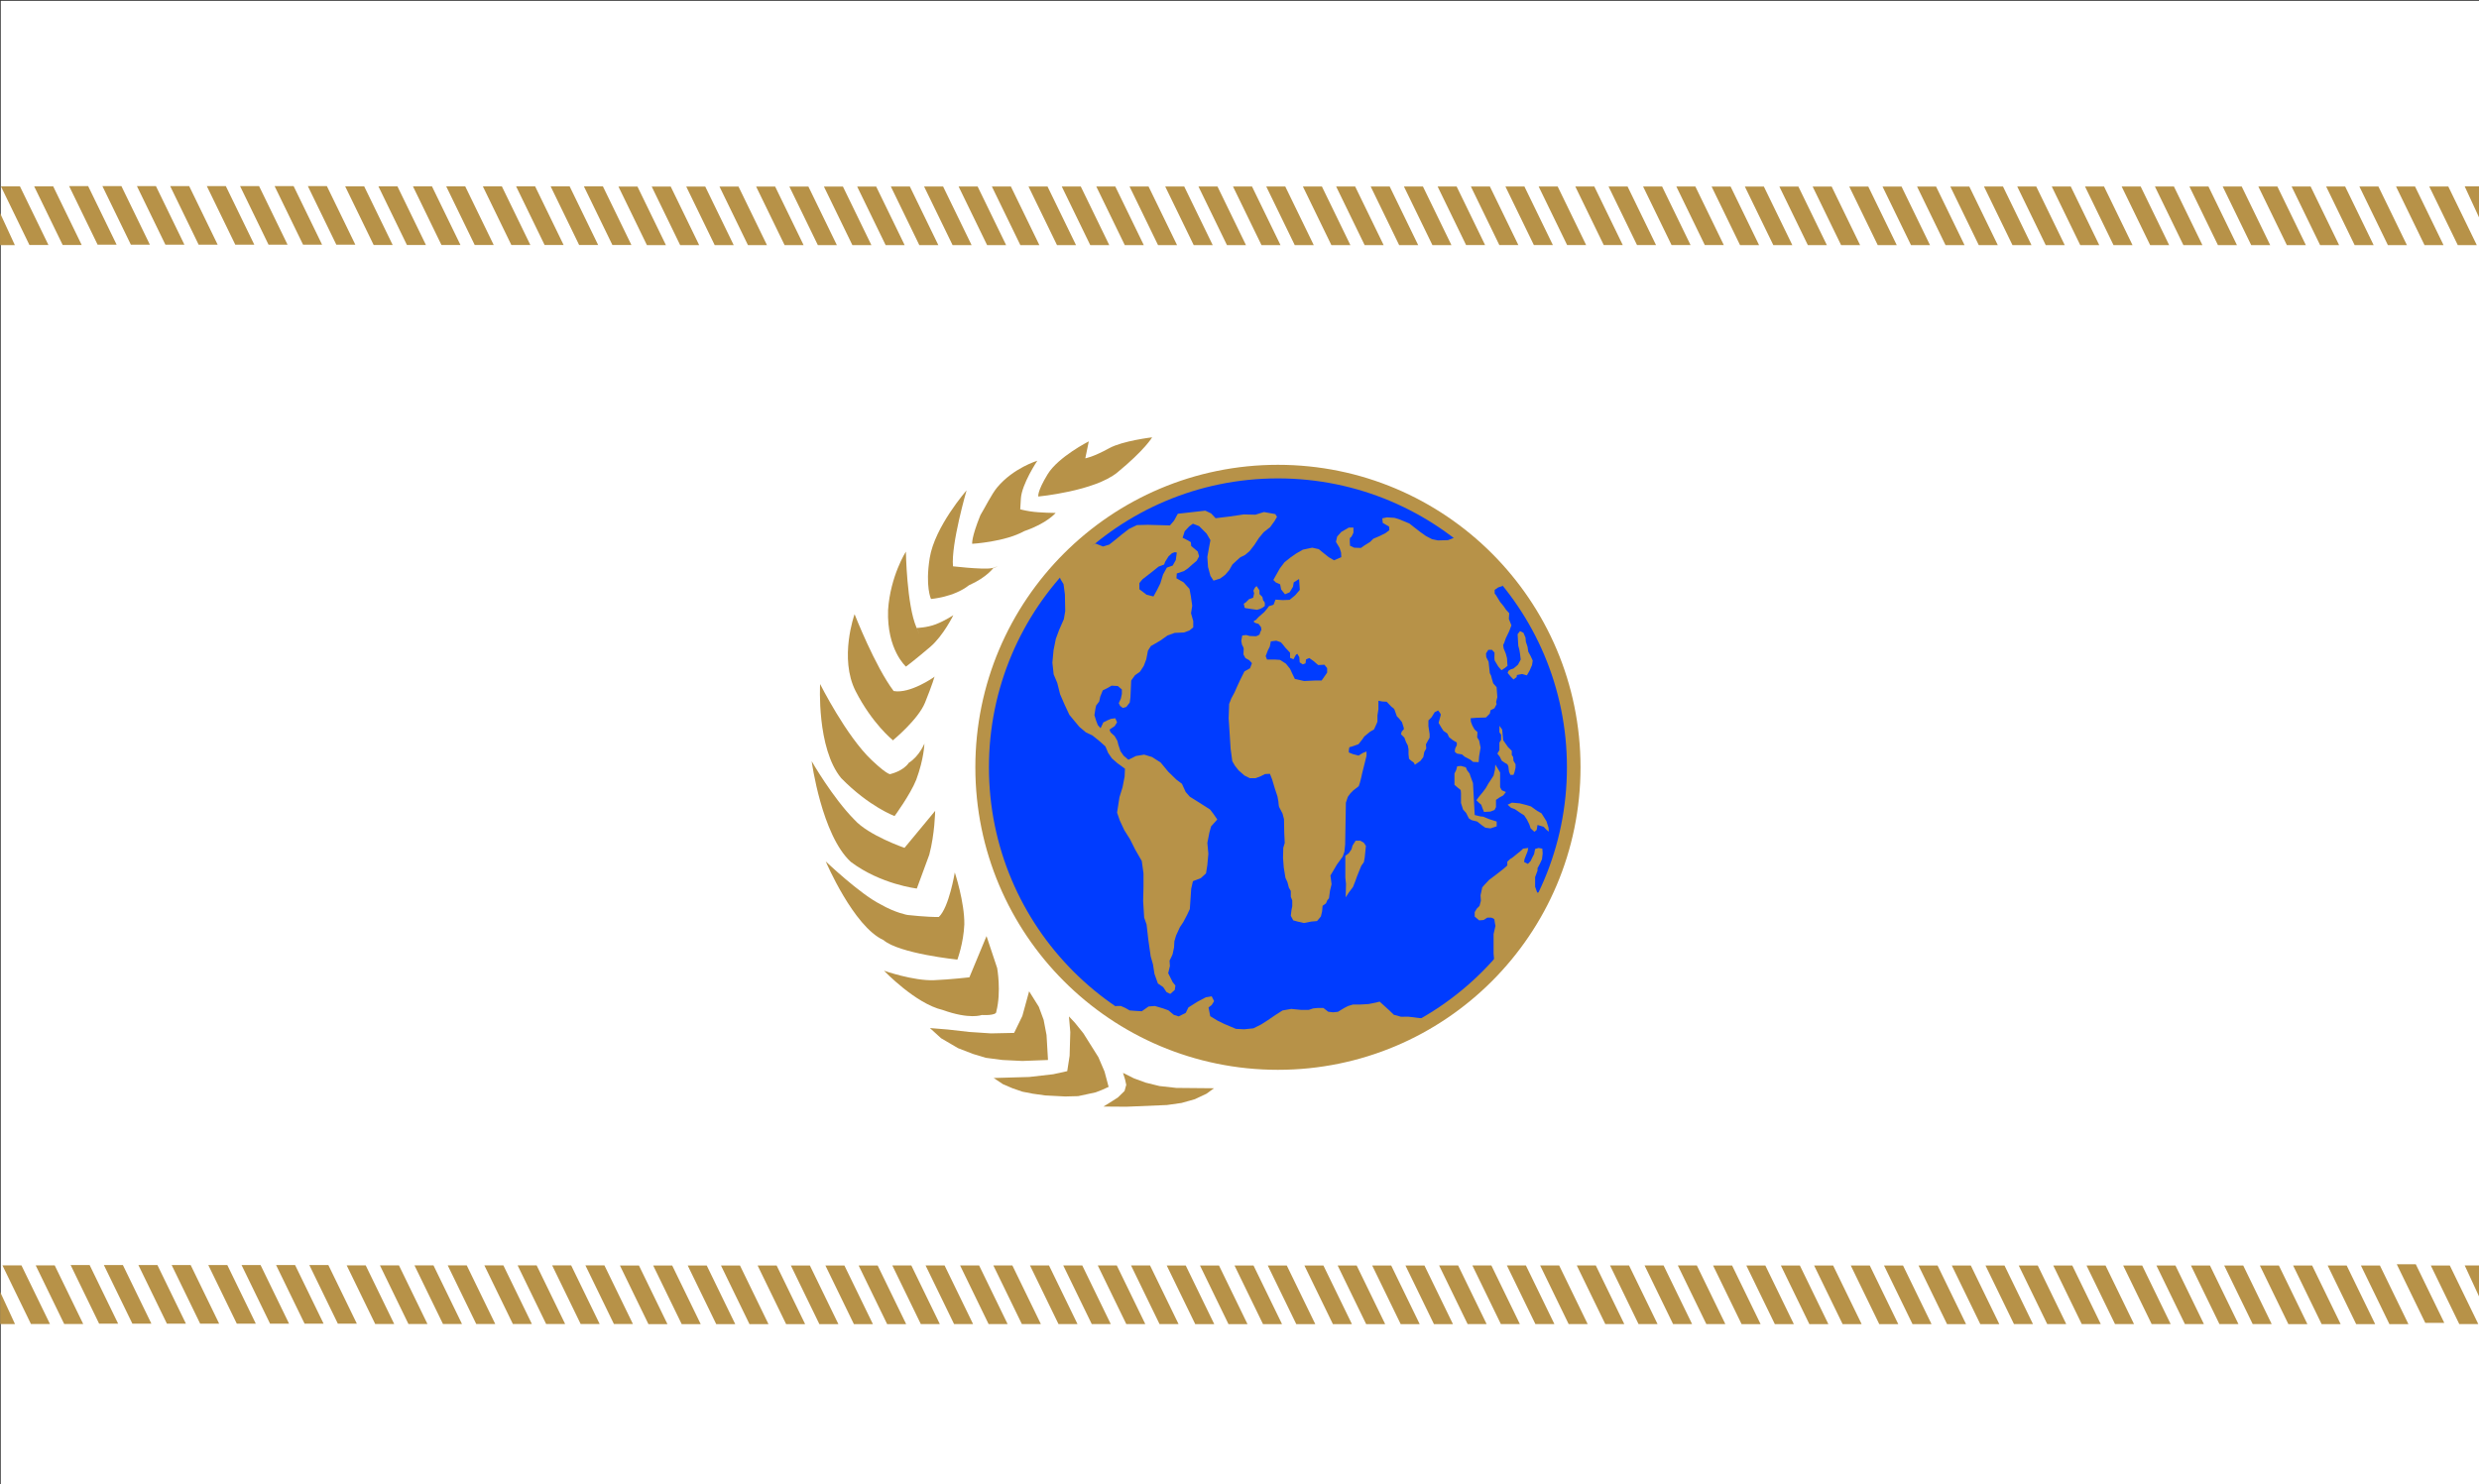 <?xml version="1.0" encoding="UTF-8" standalone="no"?>
<!-- Created with Inkscape (http://www.inkscape.org/) -->

<svg
   xmlns:dc="http://purl.org/dc/elements/1.1/"
   xmlns:cc="http://creativecommons.org/ns#"
   xmlns:rdf="http://www.w3.org/1999/02/22-rdf-syntax-ns#"
   xmlns:svg="http://www.w3.org/2000/svg"
   xmlns="http://www.w3.org/2000/svg"
   xmlns:sodipodi="http://sodipodi.sourceforge.net/DTD/sodipodi-0.dtd"
   xmlns:inkscape="http://www.inkscape.org/namespaces/inkscape"
   id="svg11489"
   version="1.1"
   inkscape:version="0.47 r22583"
   width="591"
   height="354"
   sodipodi:docname="Flag of the United Earth.svg">
  <rect width="100%" height="100%" fill="#333333" stroke="none"/>
  <defs
     id="defs11493">
    <inkscape:perspective
       sodipodi:type="inkscape:persp3d"
       inkscape:vp_x="0 : 0.5 : 1"
       inkscape:vp_y="0 : 1000 : 0"
       inkscape:vp_z="1 : 0.5 : 1"
       inkscape:persp3d-origin="0.5 : 0.33333333 : 1"
       id="perspective11497" />
    <inkscape:perspective
       id="perspective11615"
       inkscape:persp3d-origin="0.5 : 0.33333333 : 1"
       inkscape:vp_z="1 : 0.5 : 1"
       inkscape:vp_y="0 : 1000 : 0"
       inkscape:vp_x="0 : 0.5 : 1"
       sodipodi:type="inkscape:persp3d" />
    <inkscape:perspective
       id="perspective12153"
       inkscape:persp3d-origin="0.5 : 0.33333333 : 1"
       inkscape:vp_z="1 : 0.5 : 1"
       inkscape:vp_y="0 : 1000 : 0"
       inkscape:vp_x="0 : 0.5 : 1"
       sodipodi:type="inkscape:persp3d" />
    <inkscape:perspective
       id="perspective12153-2"
       inkscape:persp3d-origin="0.5 : 0.33333333 : 1"
       inkscape:vp_z="1 : 0.5 : 1"
       inkscape:vp_y="0 : 1000 : 0"
       inkscape:vp_x="0 : 0.5 : 1"
       sodipodi:type="inkscape:persp3d" />
    <inkscape:perspective
       id="perspective12413"
       inkscape:persp3d-origin="0.5 : 0.33333333 : 1"
       inkscape:vp_z="1 : 0.5 : 1"
       inkscape:vp_y="0 : 1000 : 0"
       inkscape:vp_x="0 : 0.5 : 1"
       sodipodi:type="inkscape:persp3d" />
    <inkscape:perspective
       id="perspective12573"
       inkscape:persp3d-origin="0.5 : 0.33333333 : 1"
       inkscape:vp_z="1 : 0.5 : 1"
       inkscape:vp_y="0 : 1000 : 0"
       inkscape:vp_x="0 : 0.5 : 1"
       sodipodi:type="inkscape:persp3d" />
    <inkscape:perspective
       id="perspective13007"
       inkscape:persp3d-origin="0.5 : 0.33333333 : 1"
       inkscape:vp_z="1 : 0.5 : 1"
       inkscape:vp_y="0 : 1000 : 0"
       inkscape:vp_x="0 : 0.5 : 1"
       sodipodi:type="inkscape:persp3d" />
    <inkscape:perspective
       id="perspective13355"
       inkscape:persp3d-origin="0.5 : 0.33333333 : 1"
       inkscape:vp_z="1 : 0.5 : 1"
       inkscape:vp_y="0 : 1000 : 0"
       inkscape:vp_x="0 : 0.5 : 1"
       sodipodi:type="inkscape:persp3d" />
    <inkscape:perspective
       id="perspective14543"
       inkscape:persp3d-origin="0.5 : 0.33333333 : 1"
       inkscape:vp_z="1 : 0.5 : 1"
       inkscape:vp_y="0 : 1000 : 0"
       inkscape:vp_x="0 : 0.5 : 1"
       sodipodi:type="inkscape:persp3d" />
    <inkscape:perspective
       id="perspective6243"
       inkscape:persp3d-origin="0.5 : 0.33333333 : 1"
       inkscape:vp_z="1 : 0.5 : 1"
       inkscape:vp_y="0 : 1000 : 0"
       inkscape:vp_x="0 : 0.5 : 1"
       sodipodi:type="inkscape:persp3d" />
    <inkscape:perspective
       id="perspective6243-9"
       inkscape:persp3d-origin="0.5 : 0.33333333 : 1"
       inkscape:vp_z="1 : 0.5 : 1"
       inkscape:vp_y="0 : 1000 : 0"
       inkscape:vp_x="0 : 0.5 : 1"
       sodipodi:type="inkscape:persp3d" />
    <inkscape:perspective
       id="perspective6274"
       inkscape:persp3d-origin="0.5 : 0.33333333 : 1"
       inkscape:vp_z="1 : 0.5 : 1"
       inkscape:vp_y="0 : 1000 : 0"
       inkscape:vp_x="0 : 0.5 : 1"
       sodipodi:type="inkscape:persp3d" />
  </defs>
  <sodipodi:namedview
     pagecolor="#ffffff"
     bordercolor="#666666"
     borderopacity="1"
     objecttolerance="10"
     gridtolerance="10"
     guidetolerance="10"
     inkscape:pageopacity="0"
     inkscape:pageshadow="2"
     inkscape:window-width="1345"
     inkscape:window-height="727"
     id="namedview11491"
     showgrid="false"
     inkscape:zoom="0.70338983"
     inkscape:cx="585.40639"
     inkscape:cy="50.748267"
     inkscape:window-x="0"
     inkscape:window-y="0"
     inkscape:window-maximized="0"
     inkscape:current-layer="svg11489" />
  <rect
     style="fill:#ffffff;fill-opacity:1;fill-rule:nonzero;stroke:none"
     id="rect14838"
     width="590.929"
     height="353.808"
     x="0.178"
     y="0.192" />
  <g
     transform="translate(0.041,2.431)"
     id="g13360">
    <rect
       transform="matrix(1,0,0.437,0.899,0,0)"
       y="46.77"
       x="550.742"
       height="15.545"
       width="4.532"
       id="rect10755-7-9-2-2"
       style="fill:#b79248;fill-opacity:1;fill-rule:nonzero;stroke:none" />
    <g
       id="g12433">
      <g
         id="g12209">
        <g
           transform="translate(-19.821,8.169)"
           id="g10948">
          <g
             id="g10868">
            <g
               id="g10820">
              <g
                 id="g10779">
                <rect
                   transform="matrix(1,0,0.437,0.899,0,0)"
                   y="37.673"
                   x="362.206"
                   height="15.545"
                   width="4.532"
                   id="rect10755"
                   style="fill:#b79248;fill-opacity:1;fill-rule:nonzero;stroke:none" />
                <rect
                   transform="matrix(1,0,0.437,0.899,0,0)"
                   y="37.673"
                   x="370.134"
                   height="15.545"
                   width="4.532"
                   id="rect10755-1"
                   style="fill:#b79248;fill-opacity:1;fill-rule:nonzero;stroke:none;overflow:visible" />
              </g>
              <g
                 transform="translate(-16.16,2.2115579e-6)"
                 style="overflow:visible"
                 id="g10779-5">
                <rect
                   transform="matrix(1,0,0.437,0.899,0,0)"
                   y="37.673"
                   x="362.206"
                   height="15.545"
                   width="4.532"
                   id="rect10755-7"
                   style="fill:#b79248;fill-opacity:1;fill-rule:nonzero;stroke:none" />
                <rect
                   transform="matrix(1,0,0.437,0.899,0,0)"
                   y="37.673"
                   x="370.134"
                   height="15.545"
                   width="4.532"
                   id="rect10755-1-6"
                   style="fill:#b79248;fill-opacity:1;fill-rule:nonzero;stroke:none;overflow:visible" />
              </g>
            </g>
            <g
               id="g10820-1"
               style="overflow:visible"
               transform="translate(32.823,1.1054105e-6)">
              <g
                 id="g10779-8">
                <rect
                   transform="matrix(1,0,0.437,0.899,0,0)"
                   y="37.673"
                   x="362.206"
                   height="15.545"
                   width="4.532"
                   id="rect10755-9"
                   style="fill:#b79248;fill-opacity:1;fill-rule:nonzero;stroke:none" />
                <rect
                   transform="matrix(1,0,0.437,0.899,0,0)"
                   y="37.673"
                   x="370.134"
                   height="15.545"
                   width="4.532"
                   id="rect10755-1-2"
                   style="fill:#b79248;fill-opacity:1;fill-rule:nonzero;stroke:none;overflow:visible" />
              </g>
              <g
                 transform="translate(-16.16,2.2115579e-6)"
                 style="overflow:visible"
                 id="g10779-5-7">
                <rect
                   transform="matrix(1,0,0.437,0.899,0,0)"
                   y="37.673"
                   x="362.206"
                   height="15.545"
                   width="4.532"
                   id="rect10755-7-9"
                   style="fill:#b79248;fill-opacity:1;fill-rule:nonzero;stroke:none" />
                <rect
                   transform="matrix(1,0,0.437,0.899,0,0)"
                   y="37.673"
                   x="370.134"
                   height="15.545"
                   width="4.532"
                   id="rect10755-1-6-5"
                   style="fill:#b79248;fill-opacity:1;fill-rule:nonzero;stroke:none;overflow:visible" />
              </g>
            </g>
          </g>
          <g
             transform="translate(-64.938,0.01)"
             style="overflow:visible"
             id="g10868-4">
            <g
               id="g10820-3">
              <g
                 id="g10779-1">
                <rect
                   transform="matrix(1,0,0.437,0.899,0,0)"
                   y="37.673"
                   x="362.206"
                   height="15.545"
                   width="4.532"
                   id="rect10755-2"
                   style="fill:#b79248;fill-opacity:1;fill-rule:nonzero;stroke:none" />
                <rect
                   transform="matrix(1,0,0.437,0.899,0,0)"
                   y="37.673"
                   x="370.134"
                   height="15.545"
                   width="4.532"
                   id="rect10755-1-3"
                   style="fill:#b79248;fill-opacity:1;fill-rule:nonzero;stroke:none;overflow:visible" />
              </g>
              <g
                 transform="translate(-16.16,2.2115579e-6)"
                 style="overflow:visible"
                 id="g10779-5-3">
                <rect
                   transform="matrix(1,0,0.437,0.899,0,0)"
                   y="37.673"
                   x="362.206"
                   height="15.545"
                   width="4.532"
                   id="rect10755-7-4"
                   style="fill:#b79248;fill-opacity:1;fill-rule:nonzero;stroke:none" />
                <rect
                   transform="matrix(1,0,0.437,0.899,0,0)"
                   y="37.673"
                   x="370.134"
                   height="15.545"
                   width="4.532"
                   id="rect10755-1-6-1"
                   style="fill:#b79248;fill-opacity:1;fill-rule:nonzero;stroke:none;overflow:visible" />
              </g>
            </g>
            <g
               id="g10820-1-1"
               style="overflow:visible"
               transform="translate(32.823,1.1054105e-6)">
              <g
                 id="g10779-8-3">
                <rect
                   transform="matrix(1,0,0.437,0.899,0,0)"
                   y="37.673"
                   x="362.206"
                   height="15.545"
                   width="4.532"
                   id="rect10755-9-8"
                   style="fill:#b79248;fill-opacity:1;fill-rule:nonzero;stroke:none" />
                <rect
                   transform="matrix(1,0,0.437,0.899,0,0)"
                   y="37.673"
                   x="370.134"
                   height="15.545"
                   width="4.532"
                   id="rect10755-1-2-7"
                   style="fill:#b79248;fill-opacity:1;fill-rule:nonzero;stroke:none;overflow:visible" />
              </g>
              <g
                 transform="translate(-16.16,2.2115579e-6)"
                 style="overflow:visible"
                 id="g10779-5-7-4">
                <rect
                   transform="matrix(1,0,0.437,0.899,0,0)"
                   y="37.673"
                   x="362.206"
                   height="15.545"
                   width="4.532"
                   id="rect10755-7-9-2"
                   style="fill:#b79248;fill-opacity:1;fill-rule:nonzero;stroke:none" />
                <rect
                   transform="matrix(1,0,0.437,0.899,0,0)"
                   y="37.673"
                   x="370.134"
                   height="15.545"
                   width="4.532"
                   id="rect10755-1-6-5-7"
                   style="fill:#b79248;fill-opacity:1;fill-rule:nonzero;stroke:none;overflow:visible" />
              </g>
            </g>
          </g>
        </g>
        <g
           id="g10948-7"
           style="overflow:visible"
           transform="translate(-150.175,8.174)">
          <g
             id="g10868-9">
            <g
               id="g10820-31">
              <g
                 id="g10779-9">
                <rect
                   transform="matrix(1,0,0.437,0.899,0,0)"
                   y="37.673"
                   x="362.206"
                   height="15.545"
                   width="4.532"
                   id="rect10755-8"
                   style="fill:#b79248;fill-opacity:1;fill-rule:nonzero;stroke:none" />
                <rect
                   transform="matrix(1,0,0.437,0.899,0,0)"
                   y="37.673"
                   x="370.134"
                   height="15.545"
                   width="4.532"
                   id="rect10755-1-65"
                   style="fill:#b79248;fill-opacity:1;fill-rule:nonzero;stroke:none;overflow:visible" />
              </g>
              <g
                 transform="translate(-16.16,2.2115579e-6)"
                 style="overflow:visible"
                 id="g10779-5-0">
                <rect
                   transform="matrix(1,0,0.437,0.899,0,0)"
                   y="37.673"
                   x="362.206"
                   height="15.545"
                   width="4.532"
                   id="rect10755-7-2"
                   style="fill:#b79248;fill-opacity:1;fill-rule:nonzero;stroke:none" />
                <rect
                   transform="matrix(1,0,0.437,0.899,0,0)"
                   y="37.673"
                   x="370.134"
                   height="15.545"
                   width="4.532"
                   id="rect10755-1-6-8"
                   style="fill:#b79248;fill-opacity:1;fill-rule:nonzero;stroke:none;overflow:visible" />
              </g>
            </g>
            <g
               id="g10820-1-6"
               style="overflow:visible"
               transform="translate(32.823,1.1054105e-6)">
              <g
                 id="g10779-8-0">
                <rect
                   transform="matrix(1,0,0.437,0.899,0,0)"
                   y="37.673"
                   x="362.206"
                   height="15.545"
                   width="4.532"
                   id="rect10755-9-2"
                   style="fill:#b79248;fill-opacity:1;fill-rule:nonzero;stroke:none" />
                <rect
                   transform="matrix(1,0,0.437,0.899,0,0)"
                   y="37.673"
                   x="370.134"
                   height="15.545"
                   width="4.532"
                   id="rect10755-1-2-4"
                   style="fill:#b79248;fill-opacity:1;fill-rule:nonzero;stroke:none;overflow:visible" />
              </g>
              <g
                 transform="translate(-16.16,2.2115579e-6)"
                 style="overflow:visible"
                 id="g10779-5-7-8">
                <rect
                   transform="matrix(1,0,0.437,0.899,0,0)"
                   y="37.673"
                   x="362.206"
                   height="15.545"
                   width="4.532"
                   id="rect10755-7-9-6"
                   style="fill:#b79248;fill-opacity:1;fill-rule:nonzero;stroke:none" />
                <rect
                   transform="matrix(1,0,0.437,0.899,0,0)"
                   y="37.673"
                   x="370.134"
                   height="15.545"
                   width="4.532"
                   id="rect10755-1-6-5-5"
                   style="fill:#b79248;fill-opacity:1;fill-rule:nonzero;stroke:none;overflow:visible" />
              </g>
            </g>
          </g>
          <g
             transform="translate(-64.938,0.01)"
             style="overflow:visible"
             id="g10868-4-0">
            <g
               id="g10820-3-9">
              <g
                 id="g10779-1-0">
                <rect
                   transform="matrix(1,0,0.437,0.899,0,0)"
                   y="37.673"
                   x="362.206"
                   height="15.545"
                   width="4.532"
                   id="rect10755-2-0"
                   style="fill:#b79248;fill-opacity:1;fill-rule:nonzero;stroke:none" />
                <rect
                   transform="matrix(1,0,0.437,0.899,0,0)"
                   y="37.673"
                   x="370.134"
                   height="15.545"
                   width="4.532"
                   id="rect10755-1-3-6"
                   style="fill:#b79248;fill-opacity:1;fill-rule:nonzero;stroke:none;overflow:visible" />
              </g>
              <g
                 transform="translate(-16.16,2.2115579e-6)"
                 style="overflow:visible"
                 id="g10779-5-3-1">
                <rect
                   transform="matrix(1,0,0.437,0.899,0,0)"
                   y="37.673"
                   x="362.206"
                   height="15.545"
                   width="4.532"
                   id="rect10755-7-4-3"
                   style="fill:#b79248;fill-opacity:1;fill-rule:nonzero;stroke:none" />
                <rect
                   transform="matrix(1,0,0.437,0.899,0,0)"
                   y="37.673"
                   x="370.134"
                   height="15.545"
                   width="4.532"
                   id="rect10755-1-6-1-8"
                   style="fill:#b79248;fill-opacity:1;fill-rule:nonzero;stroke:none;overflow:visible" />
              </g>
            </g>
            <g
               id="g10820-1-1-9"
               style="overflow:visible"
               transform="translate(32.823,1.1054105e-6)">
              <g
                 id="g10779-8-3-3">
                <rect
                   transform="matrix(1,0,0.437,0.899,0,0)"
                   y="37.673"
                   x="362.206"
                   height="15.545"
                   width="4.532"
                   id="rect10755-9-8-4"
                   style="fill:#b79248;fill-opacity:1;fill-rule:nonzero;stroke:none" />
                <rect
                   transform="matrix(1,0,0.437,0.899,0,0)"
                   y="37.673"
                   x="370.134"
                   height="15.545"
                   width="4.532"
                   id="rect10755-1-2-7-4"
                   style="fill:#b79248;fill-opacity:1;fill-rule:nonzero;stroke:none;overflow:visible" />
              </g>
              <g
                 transform="translate(-16.16,2.2115579e-6)"
                 style="overflow:visible"
                 id="g10779-5-7-4-6">
                <rect
                   transform="matrix(1,0,0.437,0.899,0,0)"
                   y="37.673"
                   x="362.206"
                   height="15.545"
                   width="4.532"
                   id="rect10755-7-9-2-0"
                   style="fill:#b79248;fill-opacity:1;fill-rule:nonzero;stroke:none" />
                <rect
                   transform="matrix(1,0,0.437,0.899,0,0)"
                   y="37.673"
                   x="370.134"
                   height="15.545"
                   width="4.532"
                   id="rect10755-1-6-5-7-6"
                   style="fill:#b79248;fill-opacity:1;fill-rule:nonzero;stroke:none;overflow:visible" />
              </g>
            </g>
          </g>
        </g>
        <g
           transform="translate(175.851,8.181)"
           id="g10779-1-3">
          <rect
             style="fill:#b79248;fill-opacity:1;fill-rule:nonzero;stroke:none"
             id="rect10755-2-6"
             width="4.532"
             height="15.545"
             x="362.206"
             y="37.673"
             transform="matrix(1,0,0.437,0.899,0,0)" />
          <rect
             style="fill:#b79248;fill-opacity:1;fill-rule:nonzero;stroke:none;overflow:visible"
             id="rect10755-1-3-1"
             width="4.532"
             height="15.545"
             x="370.134"
             y="37.673"
             transform="matrix(1,0,0.437,0.899,0,0)" />
        </g>
        <g
           id="g10779-5-3-5"
           style="overflow:visible"
           transform="translate(159.691,8.181)">
          <rect
             style="fill:#b79248;fill-opacity:1;fill-rule:nonzero;stroke:none"
             id="rect10755-7-4-4"
             width="4.532"
             height="15.545"
             x="362.206"
             y="37.673"
             transform="matrix(1,0,0.437,0.899,0,0)" />
          <rect
             style="fill:#b79248;fill-opacity:1;fill-rule:nonzero;stroke:none;overflow:visible"
             id="rect10755-1-6-1-2"
             width="4.532"
             height="15.545"
             x="370.134"
             y="37.673"
             transform="matrix(1,0,0.437,0.899,0,0)" />
        </g>
        <rect
           transform="matrix(1,0,0.437,0.899,0,0)"
           y="46.77"
           x="558.67"
           height="15.545"
           width="4.532"
           id="rect10755-1-6-5-7-60"
           style="fill:#b79248;fill-opacity:1;fill-rule:nonzero;stroke:none;overflow:visible" />
        <g
           transform="translate(110.435,8.176)"
           id="g10868-9-6">
          <g
             id="g10820-31-5">
            <g
               id="g10779-9-7">
              <rect
                 style="fill:#b79248;fill-opacity:1;fill-rule:nonzero;stroke:none"
                 id="rect10755-8-5"
                 width="4.532"
                 height="15.545"
                 x="362.206"
                 y="37.673"
                 transform="matrix(1,0,0.437,0.899,0,0)" />
              <rect
                 style="fill:#b79248;fill-opacity:1;fill-rule:nonzero;stroke:none;overflow:visible"
                 id="rect10755-1-65-4"
                 width="4.532"
                 height="15.545"
                 x="370.134"
                 y="37.673"
                 transform="matrix(1,0,0.437,0.899,0,0)" />
            </g>
            <g
               id="g10779-5-0-1"
               style="overflow:visible"
               transform="translate(-16.16,2.2115579e-6)">
              <rect
                 style="fill:#b79248;fill-opacity:1;fill-rule:nonzero;stroke:none"
                 id="rect10755-7-2-2"
                 width="4.532"
                 height="15.545"
                 x="362.206"
                 y="37.673"
                 transform="matrix(1,0,0.437,0.899,0,0)" />
              <rect
                 style="fill:#b79248;fill-opacity:1;fill-rule:nonzero;stroke:none;overflow:visible"
                 id="rect10755-1-6-8-0"
                 width="4.532"
                 height="15.545"
                 x="370.134"
                 y="37.673"
                 transform="matrix(1,0,0.437,0.899,0,0)" />
            </g>
          </g>
          <g
             transform="translate(32.823,1.1054105e-6)"
             style="overflow:visible"
             id="g10820-1-6-0">
            <g
               id="g10779-8-0-1">
              <rect
                 style="fill:#b79248;fill-opacity:1;fill-rule:nonzero;stroke:none"
                 id="rect10755-9-2-4"
                 width="4.532"
                 height="15.545"
                 x="362.206"
                 y="37.673"
                 transform="matrix(1,0,0.437,0.899,0,0)" />
              <rect
                 style="fill:#b79248;fill-opacity:1;fill-rule:nonzero;stroke:none;overflow:visible"
                 id="rect10755-1-2-4-6"
                 width="4.532"
                 height="15.545"
                 x="370.134"
                 y="37.673"
                 transform="matrix(1,0,0.437,0.899,0,0)" />
            </g>
            <g
               id="g10779-5-7-8-0"
               style="overflow:visible"
               transform="translate(-16.16,2.2115579e-6)">
              <rect
                 style="fill:#b79248;fill-opacity:1;fill-rule:nonzero;stroke:none"
                 id="rect10755-7-9-6-7"
                 width="4.532"
                 height="15.545"
                 x="362.206"
                 y="37.673"
                 transform="matrix(1,0,0.437,0.899,0,0)" />
              <rect
                 style="fill:#b79248;fill-opacity:1;fill-rule:nonzero;stroke:none;overflow:visible"
                 id="rect10755-1-6-5-5-1"
                 width="4.532"
                 height="15.545"
                 x="370.134"
                 y="37.673"
                 transform="matrix(1,0,0.437,0.899,0,0)" />
            </g>
          </g>
        </g>
        <g
           id="g10868-4-0-7"
           style="overflow:visible"
           transform="translate(45.497,8.187)">
          <g
             id="g10820-3-9-7">
            <g
               id="g10779-1-0-7">
              <rect
                 style="fill:#b79248;fill-opacity:1;fill-rule:nonzero;stroke:none"
                 id="rect10755-2-0-7"
                 width="4.532"
                 height="15.545"
                 x="362.206"
                 y="37.673"
                 transform="matrix(1,0,0.437,0.899,0,0)" />
              <rect
                 style="fill:#b79248;fill-opacity:1;fill-rule:nonzero;stroke:none;overflow:visible"
                 id="rect10755-1-3-6-3"
                 width="4.532"
                 height="15.545"
                 x="370.134"
                 y="37.673"
                 transform="matrix(1,0,0.437,0.899,0,0)" />
            </g>
            <g
               id="g10779-5-3-1-3"
               style="overflow:visible"
               transform="translate(-16.16,2.2115579e-6)">
              <rect
                 style="fill:#b79248;fill-opacity:1;fill-rule:nonzero;stroke:none"
                 id="rect10755-7-4-3-5"
                 width="4.532"
                 height="15.545"
                 x="362.206"
                 y="37.673"
                 transform="matrix(1,0,0.437,0.899,0,0)" />
              <rect
                 style="fill:#b79248;fill-opacity:1;fill-rule:nonzero;stroke:none;overflow:visible"
                 id="rect10755-1-6-1-8-9"
                 width="4.532"
                 height="15.545"
                 x="370.134"
                 y="37.673"
                 transform="matrix(1,0,0.437,0.899,0,0)" />
            </g>
          </g>
          <g
             transform="translate(32.823,1.1054105e-6)"
             style="overflow:visible"
             id="g10820-1-1-9-9">
            <g
               id="g10779-8-3-3-8">
              <rect
                 style="fill:#b79248;fill-opacity:1;fill-rule:nonzero;stroke:none"
                 id="rect10755-9-8-4-1"
                 width="4.532"
                 height="15.545"
                 x="362.206"
                 y="37.673"
                 transform="matrix(1,0,0.437,0.899,0,0)" />
              <rect
                 style="fill:#b79248;fill-opacity:1;fill-rule:nonzero;stroke:none;overflow:visible"
                 id="rect10755-1-2-7-4-8"
                 width="4.532"
                 height="15.545"
                 x="370.134"
                 y="37.673"
                 transform="matrix(1,0,0.437,0.899,0,0)" />
            </g>
            <g
               id="g10779-5-7-4-6-2"
               style="overflow:visible"
               transform="translate(-16.16,2.2115579e-6)">
              <rect
                 style="fill:#b79248;fill-opacity:1;fill-rule:nonzero;stroke:none"
                 id="rect10755-7-9-2-0-6"
                 width="4.532"
                 height="15.545"
                 x="362.206"
                 y="37.673"
                 transform="matrix(1,0,0.437,0.899,0,0)" />
              <rect
                 style="fill:#b79248;fill-opacity:1;fill-rule:nonzero;stroke:none;overflow:visible"
                 id="rect10755-1-6-5-7-6-6"
                 width="4.532"
                 height="15.545"
                 x="370.134"
                 y="37.673"
                 transform="matrix(1,0,0.437,0.899,0,0)" />
            </g>
          </g>
        </g>
      </g>
      <g
         id="g10868-9-6-0"
         transform="translate(-280.256,8.151)">
        <g
           id="g10820-31-5-3">
          <g
             id="g10779-9-7-8">
            <rect
               transform="matrix(1,0,0.437,0.899,0,0)"
               y="37.673"
               x="362.206"
               height="15.545"
               width="4.532"
               id="rect10755-8-5-0"
               style="fill:#b79248;fill-opacity:1;fill-rule:nonzero;stroke:none" />
            <rect
               transform="matrix(1,0,0.437,0.899,0,0)"
               y="37.673"
               x="370.134"
               height="15.545"
               width="4.532"
               id="rect10755-1-65-4-1"
               style="fill:#b79248;fill-opacity:1;fill-rule:nonzero;stroke:none;overflow:visible" />
          </g>
          <g
             transform="translate(-16.16,2.2115579e-6)"
             style="overflow:visible"
             id="g10779-5-0-1-2">
            <rect
               transform="matrix(1,0,0.437,0.899,0,0)"
               y="37.673"
               x="362.206"
               height="15.545"
               width="4.532"
               id="rect10755-7-2-2-5"
               style="fill:#b79248;fill-opacity:1;fill-rule:nonzero;stroke:none" />
            <rect
               transform="matrix(1,0,0.437,0.899,0,0)"
               y="37.673"
               x="370.134"
               height="15.545"
               width="4.532"
               id="rect10755-1-6-8-0-0"
               style="fill:#b79248;fill-opacity:1;fill-rule:nonzero;stroke:none;overflow:visible" />
          </g>
        </g>
        <g
           id="g10820-1-6-0-9"
           style="overflow:visible"
           transform="translate(32.823,1.1054105e-6)">
          <g
             id="g10779-8-0-1-4">
            <rect
               transform="matrix(1,0,0.437,0.899,0,0)"
               y="37.673"
               x="362.206"
               height="15.545"
               width="4.532"
               id="rect10755-9-2-4-7"
               style="fill:#b79248;fill-opacity:1;fill-rule:nonzero;stroke:none" />
            <rect
               transform="matrix(1,0,0.437,0.899,0,0)"
               y="37.673"
               x="370.134"
               height="15.545"
               width="4.532"
               id="rect10755-1-2-4-6-8"
               style="fill:#b79248;fill-opacity:1;fill-rule:nonzero;stroke:none;overflow:visible" />
          </g>
          <g
             transform="translate(-16.16,2.2115579e-6)"
             style="overflow:visible"
             id="g10779-5-7-8-0-3">
            <rect
               transform="matrix(1,0,0.437,0.899,0,0)"
               y="37.673"
               x="362.206"
               height="15.545"
               width="4.532"
               id="rect10755-7-9-6-7-5"
               style="fill:#b79248;fill-opacity:1;fill-rule:nonzero;stroke:none" />
            <rect
               transform="matrix(1,0,0.437,0.899,0,0)"
               y="37.673"
               x="370.134"
               height="15.545"
               width="4.532"
               id="rect10755-1-6-5-5-1-1"
               style="fill:#b79248;fill-opacity:1;fill-rule:nonzero;stroke:none;overflow:visible" />
          </g>
        </g>
      </g>
      <g
         id="g10779-9-7-4"
         transform="translate(-346.072,8.074)">
        <rect
           transform="matrix(1,0,0.437,0.899,0,0)"
           y="37.673"
           x="362.206"
           height="15.545"
           width="4.532"
           id="rect10755-8-5-06"
           style="fill:#b79248;fill-opacity:1;fill-rule:nonzero;stroke:none" />
        <rect
           transform="matrix(1,0,0.437,0.899,0,0)"
           y="37.673"
           x="370.134"
           height="15.545"
           width="4.532"
           id="rect10755-1-65-4-18"
           style="fill:#b79248;fill-opacity:1;fill-rule:nonzero;stroke:none;overflow:visible" />
      </g>
      <g
         transform="translate(-362.231,8.074)"
         style="overflow:visible"
         id="g10779-5-0-1-9">
        <rect
           transform="matrix(1,0,0.437,0.899,0,0)"
           y="37.673"
           x="362.206"
           height="15.545"
           width="4.532"
           id="rect10755-7-2-2-8"
           style="fill:#b79248;fill-opacity:1;fill-rule:nonzero;stroke:none" />
        <rect
           transform="matrix(1,0,0.437,0.899,0,0)"
           y="37.673"
           x="370.134"
           height="15.545"
           width="4.532"
           id="rect10755-1-6-8-0-4"
           style="fill:#b79248;fill-opacity:1;fill-rule:nonzero;stroke:none;overflow:visible" />
      </g>
      <g
         id="g10779-8-0-1-43"
         transform="translate(-313.249,8.074)">
        <rect
           transform="matrix(1,0,0.437,0.899,0,0)"
           y="37.673"
           x="362.206"
           height="15.545"
           width="4.532"
           id="rect10755-9-2-4-9"
           style="fill:#b79248;fill-opacity:1;fill-rule:nonzero;stroke:none" />
        <rect
           transform="matrix(1,0,0.437,0.899,0,0)"
           y="37.673"
           x="370.134"
           height="15.545"
           width="4.532"
           id="rect10755-1-2-4-6-88"
           style="fill:#b79248;fill-opacity:1;fill-rule:nonzero;stroke:none;overflow:visible" />
      </g>
      <g
         transform="translate(-329.409,8.074)"
         style="overflow:visible"
         id="g10779-5-7-8-0-0">
        <rect
           transform="matrix(1,0,0.437,0.899,0,0)"
           y="37.673"
           x="362.206"
           height="15.545"
           width="4.532"
           id="rect10755-7-9-6-7-8"
           style="fill:#b79248;fill-opacity:1;fill-rule:nonzero;stroke:none" />
        <rect
           transform="matrix(1,0,0.437,0.899,0,0)"
           y="37.673"
           x="370.134"
           height="15.545"
           width="4.532"
           id="rect10755-1-6-5-5-1-7"
           style="fill:#b79248;fill-opacity:1;fill-rule:nonzero;stroke:none;overflow:visible" />
      </g>
      <g
         transform="translate(-378.485,8.151)"
         style="overflow:visible"
         id="g10779-5-0-1-9-7">
        <rect
           transform="matrix(1,0,0.437,0.899,0,0)"
           y="37.673"
           x="362.206"
           height="15.545"
           width="4.532"
           id="rect10755-7-2-2-8-8"
           style="fill:#b79248;fill-opacity:1;fill-rule:nonzero;stroke:none" />
        <rect
           transform="matrix(1,0,0.437,0.899,0,0)"
           y="37.673"
           x="370.134"
           height="15.545"
           width="4.532"
           id="rect10755-1-6-8-0-4-3"
           style="fill:#b79248;fill-opacity:1;fill-rule:nonzero;stroke:none;overflow:visible" />
      </g>
    </g>
  </g>
  <g
     transform="translate(-205.192,29.7)"
     style="overflow:visible"
     id="g12977">
    <g
       id="g10388"
       transform="matrix(0.324,0,0,0.324,364.963,3.933)">
      <path
         sodipodi:type="arc"
         style="fill:#003cff;fill-opacity:1;fill-rule:nonzero;stroke:#b79248;stroke-width:9.745;stroke-miterlimit:4;stroke-opacity:1;stroke-dasharray:none"
         id="path7579-8"
         sodipodi:cx="177.78685"
         sodipodi:cy="621.02704"
         sodipodi:rx="212.13203"
         sodipodi:ry="212.13203"
         d="m 389.919,621.027 c 0,117.157 -94.975,212.132 -212.132,212.132 -117.157,0 -212.132,-94.975 -212.132,-212.132 0,-117.157 94.975,-212.132 212.132,-212.132 117.157,0 212.132,94.975 212.132,212.132 z"
         transform="matrix(1.026,0,0,1.026,264.784,-176.224)" />
      <path
         style="fill:#b79248;fill-opacity:1;stroke:none"
         d="m 312.78,296.191 5.704,2.242 4.551,-1.38 4.798,-3.788 4.293,-3.536 5.556,-4.293 5.808,-2.778 7.933,-0.191 16.31,0.444 3.03,-3.536 2.778,-5.051 20.203,-2.273 4.293,2.02 3.283,3.536 10.354,-1.263 10.354,-1.515 8.617,0.197 6.283,-1.964 8.334,1.515 1.263,2.02 -1.768,3.03 -3.283,4.546 -4.798,3.788 -3.536,4.293 -3.283,5.051 -3.536,4.546 -3.283,2.778 -3.536,1.768 -2.273,2.02 -3.536,3.283 -2.273,4.041 -3.03,3.536 -3.788,2.778 -4.798,1.515 -2.273,-3.536 -1.768,-6.566 -0.505,-7.324 1.263,-7.071 1.01,-5.303 -2.778,-4.798 -5.556,-5.556 -4.546,-1.768 -2.778,2.02 -3.283,3.536 -1.515,4.798 4.041,2.02 2.02,1.263 0.253,2.778 4.798,4.041 1.01,3.536 -1.768,3.283 -3.283,2.778 -3.166,2.821 -2.895,1.977 -5.303,1.768 -0.253,3.536 5.303,3.03 4.293,4.798 1.01,5.303 1.01,7.071 -0.88,5.556 1.638,5.808 0,4.546 -2.778,2.273 -4.041,1.515 -6.819,0.296 -5.26,1.872 -5.094,3.64 -4.293,2.525 -2.913,1.663 -2.138,3.388 -1.219,6.313 -1.872,4.946 -2.747,4.189 -3.714,2.673 -2.778,3.849 -0.548,12.374 -0.505,3.788 -2.525,3.283 -2.525,0.758 -2.02,-1.515 -1.01,-2.02 1.515,-3.283 0.758,-3.536 0,-3.283 -3.03,-2.525 -4.546,-0.253 -3.536,2.02 -2.944,1.454 -1.854,4.607 -0.758,3.536 -2.273,3.03 -0.505,2.273 -0.758,4.798 1.263,4.041 1.263,3.283 2.02,2.273 2.02,-4.293 3.03,-1.515 2.704,-1.127 3.104,-0.388 1.263,3.03 -1.768,2.778 -3.788,2.525 0.758,2.02 3.03,2.778 2.02,3.536 0.758,3.03 1.515,4.546 2.273,3.283 3.536,3.03 5.556,-2.778 6.061,-1.01 5.808,1.768 6.313,4.041 5.599,6.775 6.018,5.852 4.041,3.03 2.778,6.061 3,3.418 8.617,5.421 6.313,4.041 2.495,3.24 2.809,4.084 -4.546,5.051 -1.263,4.546 -1.503,7.65 0.745,8.007 -0.758,8.334 -0.967,6.061 -3.831,3.536 -5.796,2.212 -1.275,5.617 -1.01,14.9 -2.02,4.293 -2.778,5.303 -2.525,3.788 -2.778,6.061 -1.263,4.293 -0.253,4.546 c 0,0 -0.758,3.788 -1.01,4.798 -0.253,1.01 -2.291,4.872 -2.291,4.872 l 0.27,3.967 -1.263,5.303 3.283,6.566 2.02,2.525 -0.492,3.252 -3.296,2.895 -2.778,-1.349 -2.433,-3.671 -3.88,-2.643 -2.525,-7.071 -1.097,-6.997 -1.681,-5.882 -1.768,-12.374 -1.263,-11.112 -1.768,-5.051 -0.758,-12.122 0.253,-10.354 0,-10.102 -1.263,-9.091 -4.798,-8.334 -3.788,-7.576 -4.293,-6.819 -3.283,-7.071 -2.02,-5.808 1.768,-11.364 2.273,-7.324 1.515,-7.829 0.253,-5.808 -5.556,-4.041 -4.041,-3.536 -2.778,-4.041 -2.02,-4.798 -4.546,-4.041 -5.051,-4.041 -4.798,-2.273 -4.798,-4.041 -7.324,-8.839 -3.536,-7.576 -3.283,-7.576 -2.076,-8.29 -2.661,-6.357 -0.936,-8.586 0.862,-9.239 1.694,-8.377 2.421,-6.523 3.474,-7.933 0.997,-5.882 -0.24,-12.3 -1.01,-7.576 -2.02,-3.283 -1.515,-3.536 7.829,-7.576 9.091,-9.091 9.948,-6.418 z"
         id="path7041-2"
         sodipodi:nodetypes="ccccccccccccccccccccccccccccccccccccccccccccccccccccccccccccccccccccccccccccccccccccccccccccccccccccccccccccccccccccccccccccccccccccccccccccsccccccccccccccccccccccccccccccccccccccccccccccccccccccc" />
      <path
         style="fill:#003cff;fill-opacity:1;stroke:none"
         d="m 371.27,302.609 -2.02,0.758 -2.525,2.273 -2.525,4.041 -0.758,2.02 -4.041,1.515 -5.051,4.041 -6.819,5.303 -2.273,2.778 0,4.546 5.303,4.041 5.051,1.263 2.525,-4.546 2.525,-5.051 2.02,-6.566 2.778,-5.051 4.293,-1.515 2.273,-4.041 0.758,-5.556 -1.515,-0.253 z"
         id="path7043-4" />
      <path
         style="fill:#b79248;fill-opacity:1;stroke:none"
         d="m 431.477,327.523 2.143,3.214 0,2.679 2.143,2.143 0.536,2.5 c 0,0 1.25,1.25 1.25,1.964 0,0.714 0,2.143 0,2.143 l -1.607,1.25 -1.786,0.893 -2.321,0.714 -3.929,-0.536 -3.393,-0.536 c 0,0 -1.964,0 -1.964,-0.893 0,-0.893 -0.536,-2.5 -0.536,-2.5 l 1.607,-1.071 2.321,-2.321 3.036,-1.071 0.714,-3.214 -0.536,-1.964 1.071,-2.143 1.25,-1.25 z"
         id="path7555-5" />
      <path
         style="fill:#b79248;fill-opacity:1;stroke:none"
         d="m 445.406,337.523 -1.416,3.732 -3.406,1.089 -1.429,1.964 -2.143,2.5 -1.25,1.071 -2.857,2.5 -1.964,2.143 c 0,0 -1.964,0.536 -1.429,1.429 0.536,0.893 3.393,1.429 3.393,1.429 l 1.786,2.321 0.357,1.964 c 0,0 -1.25,2.5 -1.25,3.214 0,0.714 -2.679,1.607 -2.679,1.607 l -4.643,-0.179 -2.679,-0.714 -2.857,0.357 -0.714,3.929 0.536,2.857 c 0,0 1.25,2.143 1.25,2.857 0,0.714 -0.179,4.286 -0.179,4.286 l 1.429,2.679 2.857,1.607 1.964,2.143 -1.429,3.75 -4.107,2.321 -3.036,6.071 -2.321,5 -1.964,4.464 -2.321,4.286 -1.607,4.107 -0.357,10.536 1.429,22.321 1.25,9.286 1.964,3.393 2.679,3.393 4.286,3.75 3.929,1.964 4.286,0 3.75,-1.429 3.214,-1.607 3.571,-0.179 1.607,4.107 2.143,7.143 1.786,5.357 0.714,3.929 c 0,0 0.179,3.214 0.536,3.929 0.357,0.714 2.5,4.821 2.5,4.821 l 1.071,4.107 0.179,10 0.357,7.5 -1.071,3.571 -0.179,7.5 0.536,6.964 1.25,7.679 1.429,3.036 1.071,4.107 1.429,2.5 0,4.286 1.071,2.679 0,4.286 -0.536,2.5 -0.536,4.464 1.786,3.393 c 0,0 2.5,0.714 3.214,0.893 0.714,0.179 4.643,1.071 4.643,1.071 l 5.536,-1.071 4.107,-0.357 2.857,-3.393 0.893,-3.75 0.357,-4.107 2.5,-1.786 0.985,-2.321 1.219,-1.429 0.745,-5.536 1.158,-4.821 -0.832,-6.429 2.26,-3.75 2.5,-4.286 4.286,-5.893 1.25,-3.571 0.536,-5.357 0.536,-30.714 1.429,-4.286 1.964,-2.679 2.143,-2.143 3.929,-3.036 c 0,0 0.536,-1.786 0.893,-2.679 0.357,-0.893 1.607,-6.786 1.607,-6.786 l 1.607,-6.429 1.607,-6.429 0,-3.214 -2.679,1.071 -3.214,1.964 -4.107,-1.071 -3.036,-1.25 c 0,0 0,-3.929 0.714,-3.929 0.714,0 6.429,-2.143 6.429,-2.143 l 2.679,-3.393 1.607,-2.321 4.107,-3.393 3.036,-1.786 1.786,-3.929 0.714,-1.786 0,-4.643 0.714,-4.464 0,-6.25 2.857,0.536 3.214,0.179 3.571,3.75 c 0,0 1.786,1.071 2.143,1.964 0.357,0.893 1.786,5 1.786,5 l 1.607,1.607 2.143,2.679 1.25,3.929 0.179,1.25 -1.607,1.786 -0.536,1.964 2.5,2.5 1.25,3.393 1.25,2.321 0.536,2.857 0,3.571 0.357,3.393 c 0,0 1.964,1.964 2.857,2.321 0.893,0.357 1.429,2.143 1.429,2.143 l 4.107,-2.857 2.143,-2.857 0.714,-3.75 1.429,-2.5 -0.204,-3.184 2.704,-4.852 0,-2.679 -0.536,-3.393 -0.357,-2.321 0,-4.286 2.321,-2.321 2.321,-3.75 2.5,-1.25 c 0,0 2.143,2.5 1.964,3.214 -0.179,0.714 -1.607,5.893 -1.607,5.893 l 1.964,3.393 1.607,2.5 2.857,1.964 1.25,2.679 2.679,2.143 3.036,1.786 0,2.143 c 0,0 -0.714,1.071 -1.071,1.964 -0.357,0.893 -0.357,1.786 -0.357,2.5 0,0.714 1.786,1.607 1.786,1.607 l 3.393,0.536 2.143,1.786 4.107,2.143 1.964,1.607 4.107,0.179 0.344,-4.286 1.084,-6.429 -1.071,-5.179 -1.429,-2.321 0.179,-3.929 -2.143,-1.964 -1.607,-2.857 -1.071,-2.857 -0.179,-2.5 4.643,-0.357 6.607,-0.179 2.857,-2.857 0.536,-2.5 2.857,-1.429 1.607,-3.036 -0.357,-1.607 0.893,-3.571 -0.536,-7.321 -2.5,-2.857 -0.893,-3.036 -0.714,-2.679 -0.893,-1.786 -0.893,-8.393 -1.724,-3.393 -0.179,-2.709 1.724,-2.648 2.679,0 1.86,2.056 -0.074,4.015 0.179,1.786 2.679,4.464 2.321,2.679 2.5,-1.607 1.964,-1.607 -0.191,-2.278 -0.166,-3.258 -0.893,-3.393 -1.607,-3.929 -0.357,-2.5 0.714,-1.429 1.25,-3.571 2.5,-5.179 1.607,-4.286 -1.872,-4.673 0.265,-4.255 -2.321,-2.5 -1.964,-2.857 -2.5,-3.036 -1.607,-2.679 -1.429,-2.321 -0.893,-1.071 0,-2.679 2.5,-1.786 3.75,-1.25 -10,-14.107 -9.107,-10.179 -12.143,-9.643 -4.643,-1.429 -4.821,1.786 -7.321,0.179 -4.286,-0.893 -4.464,-2.321 -4.286,-3.036 -8.036,-6.25 -7.857,-3.214 -3.036,-0.893 -5.536,-0.357 -3.393,0.714 0.357,3.393 4.643,2.679 0.179,2.679 -2.857,2.143 -4.286,2.143 -4.643,1.964 -2.321,2.321 -4.286,2.679 -2.5,1.786 -5,-0.179 -3.036,-1.429 -0.179,-3.214 c 0,0 -0.179,-2.857 0.536,-2.857 0.714,0 2.143,-3.571 2.143,-3.571 l 0,-3.75 -3.393,0 -5.536,3.214 -3.036,3.393 -0.893,3.929 2.679,4.464 1.071,3.393 0.179,3.393 -5.357,2.321 -3.929,-2.321 -3.571,-2.857 -3.75,-3.036 -4.821,-1.071 -6.816,1.454 -4.969,2.832 -4.107,2.857 -4.464,3.571 -3.393,4.464 -4.821,8.571 1.786,1.786 3.214,1.429 0.714,3.75 2.857,3.571 3.393,-1.429 2.5,-4.107 0.536,-3.214 3.929,-2.5 0.536,8.036 -3.393,3.929 -4.107,3.393 -5.179,0.179 -5.179,-0.357 z"
         id="path7557-5"
         sodipodi:nodetypes="ccccccccscccsccccccsccccccccccccccccccccccccccscccccccccccccccccsccccccccccccccccccccccsccccccccscccccccccccccscccccccccccccsccccccccccccccsccccccccssccccccccccccccccccccccccccccccccccccccccccccccccccccccccccccccccccccccccccccccccccccccsccccccccccccccccccccccccccccccccc" />
      <path
         style="fill:#b79248;fill-opacity:1;stroke:none"
         d="m 625.323,360.693 -1.768,2.273 0.253,4.546 0.253,4.041 0.758,2.778 0.505,3.03 0.505,4.293 -2.02,3.788 -3.283,2.778 -2.273,0.758 -1.515,1.01 -0.505,1.515 2.525,3.03 1.768,1.768 2.273,-1.768 0.253,-1.515 3.788,-0.758 3.536,1.01 2.02,-3.536 1.768,-4.041 0.505,-3.283 -1.515,-3.283 -1.768,-3.283 -0.505,-3.536 -1.263,-3.788 -0.253,-3.03 -1.515,-3.536 -2.525,-1.263 z"
         id="path7559-1" />
      <path
         style="fill:#b79248;fill-opacity:1;stroke:none"
         d="m 610.171,430.394 0,4.798 1.263,1.768 0,3.788 -1.263,2.02 0,3.788 0,1.768 -1.515,2.525 1.768,2.273 1.515,3.03 2.273,1.515 1.768,1.01 0.758,1.515 0.505,4.041 1.01,2.273 2.273,0 0.758,-2.02 0.758,-3.283 0,-2.525 -1.515,-2.525 -0.253,-2.778 -1.01,-1.515 0,-3.03 -2.778,-2.778 -3.536,-5.051 -0.758,-7.829 -2.02,-2.778 z"
         id="path7561-7"
         sodipodi:nodetypes="ccccccccccccccccccccccccccc" />
      <path
         style="fill:#b79248;fill-opacity:1;stroke:none"
         d="m 607.141,458.93 -0.253,3.788 -1.01,4.293 -1.768,2.778 -2.02,3.03 -2.02,3.536 -2.273,3.03 -2.525,3.03 -2.02,2.778 1.515,1.515 2.02,1.768 1.01,2.778 1.01,2.525 4.798,-0.253 3.03,-1.263 1.01,-2.02 0,-5.303 2.525,-1.768 2.778,-1.515 2.02,-2.525 -3.03,-1.263 -1.263,-2.273 0,-5.051 0,-5.808 -1.515,-2.525 -2.02,-3.283 z"
         id="path7563-1"
         sodipodi:nodetypes="cccccccccccccccccccccccccc" />
      <path
         style="fill:#b79248;fill-opacity:1;stroke:none"
         d="m 591.988,496.054 -1.263,-23.486 -1.768,-4.798 -0.758,-2.273 -1.768,-2.273 -1.01,-2.273 -3.536,-1.01 -2.778,0.253 -0.758,2.778 -1.263,2.525 0,4.546 0,3.788 2.02,1.768 2.525,2.02 c 0,0 0.253,1.263 0.253,2.525 0,1.263 0,7.071 0,7.071 l 1.515,4.798 2.273,2.525 2.02,4.041 2.02,1.263 4.041,1.01 3.536,2.778 2.525,1.768 3.788,0.505 4.546,-1.515 0,-3.536 -5.556,-1.768 -4.293,-1.768 -2.273,-0.253 -4.041,-1.01 z"
         id="path7565-1"
         sodipodi:nodetypes="ccccccccccccccsccccccccccccccc" />
      <path
         style="fill:#b79248;fill-opacity:1;stroke:none"
         d="m 616.232,488.477 2.525,2.273 2.778,1.01 3.662,2.525 3.157,2.02 2.02,3.03 1.768,3.536 1.01,3.03 2.778,2.525 1.641,-1.389 0.631,-3.662 4.546,1.389 2.02,2.147 1.768,1.389 -0.253,-2.904 -1.515,-4.798 -3.662,-5.808 -3.157,-1.768 -4.546,-3.283 -4.293,-1.263 -4.041,-1.01 -5.682,-0.505 -3.157,1.515 z"
         id="path7567-5"
         sodipodi:nodetypes="ccccccccccccccccccccccc" />
      <path
         style="fill:#b79248;fill-opacity:1;stroke:none"
         d="m 641.991,553.127 -4.041,0 -1.515,-4.293 0,-5.556 0,-1.515 1.768,-4.798 0,-1.768 1.768,-3.283 1.515,-3.283 0.505,-4.293 -0.253,-3.536 -2.778,-0.505 -2.525,0.758 -0.758,3.788 -1.263,2.399 -1.263,2.652 -2.02,2.147 -2.778,-1.389 0.253,-2.02 1.263,-3.283 1.01,-2.525 0.505,-2.525 -3.788,0.505 -2.147,2.02 -2.399,1.894 -2.904,2.399 -2.147,1.389 -2.02,1.894 0,2.778 -2.525,2.273 -5.808,4.546 -5.051,3.788 -3.536,3.788 -1.515,1.768 -1.263,5.808 0.253,4.041 -1.01,3.788 -2.02,2.02 -1.515,2.525 0,3.283 3.283,2.778 3.283,-0.253 2.778,-1.768 2.778,0 c 0,0 2.399,0.631 2.399,1.641 0,1.01 0.758,4.419 0.758,4.419 l -1.389,6.061 0,8.334 0,6.061 0.505,5.556 8.586,-9.344 12.122,-9.596 7.071,-11.869 7.829,-19.698 z"
         id="path7569-2"
         sodipodi:nodetypes="ccccccccccccccccccccccccccccccccccccccccccccsccccccccc" />
      <path
         style="fill:#b79248;fill-opacity:1;stroke:none"
         d="m 328.084,636.631 3.571,0 3.214,1.429 3.214,1.829 3.929,0.314 5,0.296 5,-3.51 4.643,-0.357 6.071,1.786 3.929,1.429 3.907,3.301 3.593,1.133 5.191,-2.561 1.952,-4.015 6.786,-4.286 6.071,-3.214 4.286,-0.714 1.786,3.571 -1.786,2.857 -2.312,1.786 1.241,6.429 5.335,3.258 5.022,2.457 8.55,3.615 6.093,0.314 6.786,-0.714 5.714,-2.857 5,-3.214 5.357,-3.654 5.357,-3.424 6.429,-1.136 7.143,0.714 5.714,0 3.214,-1.071 3.571,-0.357 3.929,0 3.615,2.796 3.528,0.418 3.571,-0.357 4.643,-2.814 2.857,-1.472 3.571,-1.071 5,0 6.429,-0.357 5.357,-1.071 2.857,-0.714 3.571,3.214 3.929,3.571 2.94,2.879 5.318,1.472 5.314,-0.065 8.571,1.071 3.929,0 -9.643,6.429 -25.357,13.571 -29.643,8.571 -33.571,3.214 -30.357,-0.714 -26.071,-3.929 -20.714,-5.714 -22.857,-7.5 -21.786,-11.071 -11.786,-7.5 4.286,-4.286 z"
         id="path7571-7"
         sodipodi:nodetypes="cccccccccccccccccccccccccccccccccccccccccccccccccccccccccccccccc" />
      <path
         style="fill:#b79248;fill-opacity:1;stroke:none"
         d="m 496.781,526.106 2.525,-1.894 2.02,-2.904 0.758,-2.778 2.273,-3.536 3.536,0 2.525,1.515 1.515,2.273 -0.884,8.586 -0.631,3.409 -1.894,2.652 -1.641,4.041 -1.515,3.788 -1.263,3.536 -0.758,1.894 -0.884,2.273 -3.03,4.041 -2.399,3.662 0.253,-9.849 -0.505,-4.546 0,-6.313 0,-9.849 z"
         id="path7573-6"
         sodipodi:nodetypes="cccccccccccccccccccccc" />
      <path
         style="fill:#003cff;fill-opacity:1;stroke:none"
         d="m 439.203,381.654 6.061,0 3.536,0.253 4.293,2.778 3.03,3.788 1.515,3.283 2.02,4.167 6.819,1.515 8.081,-0.379 4.798,0 4.041,-5.808 0,-3.283 -2.02,-2.525 -4.546,0.253 -3.536,-3.03 -3.03,-2.147 -2.399,1.01 -0.379,2.904 -2.02,0.758 -2.273,-1.515 -0.253,-3.788 -1.515,-2.525 c -0.926,1.347 0.091,-1.581 -2.778,4.041 l -2.525,-1.01 0,-3.788 -3.536,-3.788 -1.768,-2.273 -1.515,-1.641 -3.283,-1.136 -4.041,0.505 -0.758,3.788 -1.515,3.03 -1.515,4.041 1.01,2.525 z"
         id="path7575-1"
         sodipodi:nodetypes="cccccccccccccccccccccccccccccccccc" />
    </g>
    <g
       style="fill:#b79248;fill-opacity:1;overflow:visible"
       transform="matrix(0.323,0,0,0.323,367.366,-17.513)"
       id="g4377-4">
      <path
         sodipodi:nodetypes="ccsccsccccscscscccccscscscccscscsccccsccccsccccscccsccccccccccccscccscccscscsccc"
         id="path2829-1-2"
         d="m 322.599,311.093 c 20.35,-16.691 25.703,-25.943 25.703,-25.943 0,0 -21.722,2.553 -31.637,8.004 -12.341,6.787 -17.697,7.48 -17.697,7.48 l 2.572,-12.513 c 0,0 -22.582,11.471 -30.388,24.294 -7.963,13.076 -6.858,16.436 -6.858,16.436 0,0 41.445,-3.938 58.304,-17.759 z m -68.594,43.268 c 16.907,-5.808 23.054,-13.387 23.054,-13.387 0,0 -11.695,-0.059 -18.623,-1.142 -4.781,-0.748 -7.506,-1.532 -7.506,-1.532 0,0 -0.035,1.145 0.476,-7.865 0.603,-10.732 12.132,-27.995 12.132,-27.995 0,0 -17.607,5.286 -29.595,19.646 -4.163,4.987 -9.332,15.522 -12.416,20.54 -6.837,16.885 -6.053,21.134 -6.053,21.134 0,0 23.942,-1.321 38.531,-9.4 z m -40.907,40.007 c 13.659,-6.044 18.397,-13.267 18.397,-13.267 0,0 6.706,-1.284 -1.455,0.601 -6.209,1.431 -32.105,-1.699 -32.105,-1.699 0,0 4.244,9.646 3.373,0.45 -1.55,-16.387 10.013,-56.117 10.013,-56.117 0,0 -23.489,26.735 -27.206,49.933 -3.382,21.108 0.956,30.225 0.956,30.225 0,0 16.874,-1.267 28.027,-10.126 z m -46.499,60.072 c 0,0 7.155,-5.372 17.93,-14.59 9.685,-8.285 17.025,-23.388 17.025,-23.388 0,0 -5.905,3.977 -12.952,6.719 -6.444,2.504 -14.074,2.72 -14.074,2.72 0,0 4.477,10.558 -0.232,-0.434 -7.15,-16.686 -7.76,-55.944 -7.76,-55.944 0,0 -11.517,18.062 -13.151,43.159 -1.017,29.323 13.214,41.758 13.214,41.758 z m -9.817,54.554 c 0,0 18.757,-15.341 23.857,-27.917 5.4,-13.303 7.161,-19.599 7.161,-19.599 l -0.337,0.589 c 0,0 -17.768,12.608 -29.96,10.387 -13.757,-18.208 -28.838,-56.736 -28.838,-56.736 0,0 -11.676,32.477 0.807,56.881 12.287,24.017 27.31,36.037 27.31,36.037 l 2e-5,0.357 z m 1.405,55.766 c 0,0 11.574,-15.752 15.987,-26.788 5.801,-15.688 6.026,-26.697 6.026,-26.697 0,0 -3.809,9.394 -11.519,14.176 -4.087,6.135 -13.281,8.208 -13.281,8.208 0,0 -0.794,2.36 -14.125,-10.211 -18.754,-17.692 -38.049,-56.14 -38.049,-56.14 0,0 -2.699,47.245 15.518,69.416 20.669,21.142 39.442,28.037 39.442,28.037 z m 16.423,53.513 c 0,0 3.656,-9.971 9.193,-24.956 4.09,-15.408 4.343,-32.395 4.343,-32.395 l -22.626,27.318 c 0,0 -26.577,-9.119 -37.058,-20.853 -16.268,-16.502 -31.473,-43.148 -31.473,-43.148 0,0 7.386,54.69 28.916,74.367 22.068,16.601 48.706,19.667 48.706,19.667 z m 29.926,52.473 c 0,0 4.536,-12.054 5.131,-25.96 0.261,-16.332 -7.032,-38.384 -7.032,-38.384 0,0 -4.239,25.907 -11.797,32.862 -8.745,0.167 -23.074,-1.471 -23.074,-1.471 0,0 -8.897,-1.493 -19.978,-7.889 -15.135,-7.57 -40.402,-31.649 -40.402,-31.649 0,0 20.455,48.089 42.641,58.085 11.543,9.99 54.509,14.407 54.509,14.407 z m 21.516,-17.35 -12.644,30.43 c 0,0 -14.414,1.639 -26.01,2.116 -15.289,0.629 -37.012,-7.005 -37.012,-7.005 0,0 23.244,24.345 43.285,28.984 20.138,7.245 28.868,3.715 28.868,3.715 0,0 11.098,0.745 10.748,-2.556 3.786,-14.689 0.623,-32.111 0.623,-32.111 l -7.857,-23.571 z"
         style="fill:#b79248;fill-opacity:1;overflow:visible" />
      <path
         style="fill:#b79248;fill-opacity:1;stroke:none"
         d="m 257.5,694.148 -5,18.214 -6.071,12.5 -17.143,0.357 -16.071,-1.071 -15.714,-1.786 -13.214,-1.071 8.214,7.5 12.5,7.321 11.071,4.286 9.464,2.857 12.321,1.607 14.643,0.714 18.929,-0.714 -1.071,-18.393 -2.143,-11.25 -3.571,-9.643 L 257.5,694.148 z"
         id="path3599-3"
         sodipodi:nodetypes="cccccccccccccccccc" />
      <path
         style="fill:#b79248;fill-opacity:1;stroke:none"
         d="m 286.883,712.698 1.01,11.617 -0.253,8.334 -0.253,9.091 -1.768,11.364 -10.354,2.273 -17.678,2.02 -26.264,0.758 6.819,4.546 7.071,3.03 7.324,2.525 7.829,1.515 9.091,1.263 14.647,0.758 9.596,-0.253 12.879,-2.778 4.546,-1.768 5.051,-2.273 -3.03,-11.364 -4.546,-10.607 -5.556,-8.839 -5.556,-8.839 -6.313,-7.829 -4.293,-4.546 z"
         id="path4373-2"
         sodipodi:nodetypes="cccccccccccccccccccccccc" />
      <path
         style="fill:#b79248;fill-opacity:1;stroke:none"
         d="m 326.784,754.367 1.515,4.798 0.884,4.041 -1.263,4.546 -4.924,4.798 -5.935,3.788 -4.672,2.904 16.92,0.126 29.926,-1.263 10.733,-1.515 9.849,-2.778 8.586,-4.041 5.556,-4.041 -27.779,-0.253 -12.501,-1.389 -10.228,-2.525 -8.586,-3.157 -8.081,-4.041 z"
         id="path4375-2"
         sodipodi:nodetypes="cccccccccccccccccc" />
    </g>
  </g>
  <g
     transform="translate(0.041,2.431)"
     id="g13503">
    <g
       id="g12433-8"
       transform="translate(0.359,257.307)">
      <g
         id="g12209-3">
        <g
           transform="translate(-19.821,8.169)"
           id="g10948-71">
          <g
             id="g10868-0">
            <g
               id="g10820-7">
              <g
                 id="g10779-3">
                <rect
                   transform="matrix(1,0,0.437,0.899,0,0)"
                   y="37.673"
                   x="362.206"
                   height="15.545"
                   width="4.532"
                   id="rect10755-4"
                   style="fill:#b79248;fill-opacity:1;fill-rule:nonzero;stroke:none" />
                <rect
                   transform="matrix(1,0,0.437,0.899,0,0)"
                   y="37.673"
                   x="370.134"
                   height="15.545"
                   width="4.532"
                   id="rect10755-1-9"
                   style="fill:#b79248;fill-opacity:1;fill-rule:nonzero;stroke:none;overflow:visible" />
              </g>
              <g
                 transform="translate(-16.16,2.2115579e-6)"
                 style="overflow:visible"
                 id="g10779-5-6">
                <rect
                   transform="matrix(1,0,0.437,0.899,0,0)"
                   y="37.673"
                   x="362.206"
                   height="15.545"
                   width="4.532"
                   id="rect10755-7-5"
                   style="fill:#b79248;fill-opacity:1;fill-rule:nonzero;stroke:none" />
                <rect
                   transform="matrix(1,0,0.437,0.899,0,0)"
                   y="37.673"
                   x="370.134"
                   height="15.545"
                   width="4.532"
                   id="rect10755-1-6-10"
                   style="fill:#b79248;fill-opacity:1;fill-rule:nonzero;stroke:none;overflow:visible" />
              </g>
            </g>
            <g
               id="g10820-1-9"
               style="overflow:visible"
               transform="translate(32.823,1.1054105e-6)">
              <g
                 id="g10779-8-9">
                <rect
                   transform="matrix(1,0,0.437,0.899,0,0)"
                   y="37.673"
                   x="362.206"
                   height="15.545"
                   width="4.532"
                   id="rect10755-9-6"
                   style="fill:#b79248;fill-opacity:1;fill-rule:nonzero;stroke:none" />
                <rect
                   transform="matrix(1,0,0.437,0.899,0,0)"
                   y="37.673"
                   x="370.134"
                   height="15.545"
                   width="4.532"
                   id="rect10755-1-2-8"
                   style="fill:#b79248;fill-opacity:1;fill-rule:nonzero;stroke:none;overflow:visible" />
              </g>
              <g
                 transform="translate(-16.16,2.2115579e-6)"
                 style="overflow:visible"
                 id="g10779-5-7-3">
                <rect
                   transform="matrix(1,0,0.437,0.899,0,0)"
                   y="37.673"
                   x="362.206"
                   height="15.545"
                   width="4.532"
                   id="rect10755-7-9-4"
                   style="fill:#b79248;fill-opacity:1;fill-rule:nonzero;stroke:none" />
                <rect
                   transform="matrix(1,0,0.437,0.899,0,0)"
                   y="37.673"
                   x="370.134"
                   height="15.545"
                   width="4.532"
                   id="rect10755-1-6-5-8"
                   style="fill:#b79248;fill-opacity:1;fill-rule:nonzero;stroke:none;overflow:visible" />
              </g>
            </g>
          </g>
          <g
             transform="translate(-64.938,0.01)"
             style="overflow:visible"
             id="g10868-4-4">
            <g
               id="g10820-3-99">
              <g
                 id="g10779-1-2">
                <rect
                   transform="matrix(1,0,0.437,0.899,0,0)"
                   y="37.673"
                   x="362.206"
                   height="15.545"
                   width="4.532"
                   id="rect10755-2-5"
                   style="fill:#b79248;fill-opacity:1;fill-rule:nonzero;stroke:none" />
                <rect
                   transform="matrix(1,0,0.437,0.899,0,0)"
                   y="37.673"
                   x="370.134"
                   height="15.545"
                   width="4.532"
                   id="rect10755-1-3-5"
                   style="fill:#b79248;fill-opacity:1;fill-rule:nonzero;stroke:none;overflow:visible" />
              </g>
              <g
                 transform="translate(-16.16,2.2115579e-6)"
                 style="overflow:visible"
                 id="g10779-5-3-3">
                <rect
                   transform="matrix(1,0,0.437,0.899,0,0)"
                   y="37.673"
                   x="362.206"
                   height="15.545"
                   width="4.532"
                   id="rect10755-7-4-33"
                   style="fill:#b79248;fill-opacity:1;fill-rule:nonzero;stroke:none" />
                <rect
                   transform="matrix(1,0,0.437,0.899,0,0)"
                   y="37.673"
                   x="370.134"
                   height="15.545"
                   width="4.532"
                   id="rect10755-1-6-1-7"
                   style="fill:#b79248;fill-opacity:1;fill-rule:nonzero;stroke:none;overflow:visible" />
              </g>
            </g>
            <g
               id="g10820-1-1-4"
               style="overflow:visible"
               transform="translate(32.823,1.1054105e-6)">
              <g
                 id="g10779-8-3-38">
                <rect
                   transform="matrix(1,0,0.437,0.899,0,0)"
                   y="37.673"
                   x="362.206"
                   height="15.545"
                   width="4.532"
                   id="rect10755-9-8-0"
                   style="fill:#b79248;fill-opacity:1;fill-rule:nonzero;stroke:none" />
                <rect
                   transform="matrix(1,0,0.437,0.899,0,0)"
                   y="37.673"
                   x="370.134"
                   height="15.545"
                   width="4.532"
                   id="rect10755-1-2-7-8"
                   style="fill:#b79248;fill-opacity:1;fill-rule:nonzero;stroke:none;overflow:visible" />
              </g>
              <g
                 transform="translate(-16.16,2.2115579e-6)"
                 style="overflow:visible"
                 id="g10779-5-7-4-8">
                <rect
                   transform="matrix(1,0,0.437,0.899,0,0)"
                   y="37.673"
                   x="362.206"
                   height="15.545"
                   width="4.532"
                   id="rect10755-7-9-2-06"
                   style="fill:#b79248;fill-opacity:1;fill-rule:nonzero;stroke:none" />
                <rect
                   transform="matrix(1,0,0.437,0.899,0,0)"
                   y="37.673"
                   x="370.134"
                   height="15.545"
                   width="4.532"
                   id="rect10755-1-6-5-7-8"
                   style="fill:#b79248;fill-opacity:1;fill-rule:nonzero;stroke:none;overflow:visible" />
              </g>
            </g>
          </g>
        </g>
        <g
           id="g10948-7-1"
           style="overflow:visible"
           transform="translate(-150.175,8.174)">
          <g
             id="g10868-9-9">
            <g
               id="g10820-31-8">
              <g
                 id="g10779-9-9">
                <rect
                   transform="matrix(1,0,0.437,0.899,0,0)"
                   y="37.673"
                   x="362.206"
                   height="15.545"
                   width="4.532"
                   id="rect10755-8-7"
                   style="fill:#b79248;fill-opacity:1;fill-rule:nonzero;stroke:none" />
                <rect
                   transform="matrix(1,0,0.437,0.899,0,0)"
                   y="37.673"
                   x="370.134"
                   height="15.545"
                   width="4.532"
                   id="rect10755-1-65-2"
                   style="fill:#b79248;fill-opacity:1;fill-rule:nonzero;stroke:none;overflow:visible" />
              </g>
              <g
                 transform="translate(-16.16,2.2115579e-6)"
                 style="overflow:visible"
                 id="g10779-5-0-2">
                <rect
                   transform="matrix(1,0,0.437,0.899,0,0)"
                   y="37.673"
                   x="362.206"
                   height="15.545"
                   width="4.532"
                   id="rect10755-7-2-8"
                   style="fill:#b79248;fill-opacity:1;fill-rule:nonzero;stroke:none" />
                <rect
                   transform="matrix(1,0,0.437,0.899,0,0)"
                   y="37.673"
                   x="370.134"
                   height="15.545"
                   width="4.532"
                   id="rect10755-1-6-8-2"
                   style="fill:#b79248;fill-opacity:1;fill-rule:nonzero;stroke:none;overflow:visible" />
              </g>
            </g>
            <g
               id="g10820-1-6-8"
               style="overflow:visible"
               transform="translate(32.823,1.1054105e-6)">
              <g
                 id="g10779-8-0-9">
                <rect
                   transform="matrix(1,0,0.437,0.899,0,0)"
                   y="37.673"
                   x="362.206"
                   height="15.545"
                   width="4.532"
                   id="rect10755-9-2-0"
                   style="fill:#b79248;fill-opacity:1;fill-rule:nonzero;stroke:none" />
                <rect
                   transform="matrix(1,0,0.437,0.899,0,0)"
                   y="37.673"
                   x="370.134"
                   height="15.545"
                   width="4.532"
                   id="rect10755-1-2-4-7"
                   style="fill:#b79248;fill-opacity:1;fill-rule:nonzero;stroke:none;overflow:visible" />
              </g>
              <g
                 transform="translate(-16.16,2.2115579e-6)"
                 style="overflow:visible"
                 id="g10779-5-7-8-8">
                <rect
                   transform="matrix(1,0,0.437,0.899,0,0)"
                   y="37.673"
                   x="362.206"
                   height="15.545"
                   width="4.532"
                   id="rect10755-7-9-6-1"
                   style="fill:#b79248;fill-opacity:1;fill-rule:nonzero;stroke:none" />
                <rect
                   transform="matrix(1,0,0.437,0.899,0,0)"
                   y="37.673"
                   x="370.134"
                   height="15.545"
                   width="4.532"
                   id="rect10755-1-6-5-5-5"
                   style="fill:#b79248;fill-opacity:1;fill-rule:nonzero;stroke:none;overflow:visible" />
              </g>
            </g>
          </g>
          <g
             transform="translate(-64.938,0.01)"
             style="overflow:visible"
             id="g10868-4-0-8">
            <g
               id="g10820-3-9-6">
              <g
                 id="g10779-1-0-1">
                <rect
                   transform="matrix(1,0,0.437,0.899,0,0)"
                   y="37.673"
                   x="362.206"
                   height="15.545"
                   width="4.532"
                   id="rect10755-2-0-2"
                   style="fill:#b79248;fill-opacity:1;fill-rule:nonzero;stroke:none" />
                <rect
                   transform="matrix(1,0,0.437,0.899,0,0)"
                   y="37.673"
                   x="370.134"
                   height="15.545"
                   width="4.532"
                   id="rect10755-1-3-6-4"
                   style="fill:#b79248;fill-opacity:1;fill-rule:nonzero;stroke:none;overflow:visible" />
              </g>
              <g
                 transform="translate(-16.16,2.2115579e-6)"
                 style="overflow:visible"
                 id="g10779-5-3-1-2">
                <rect
                   transform="matrix(1,0,0.437,0.899,0,0)"
                   y="37.673"
                   x="362.206"
                   height="15.545"
                   width="4.532"
                   id="rect10755-7-4-3-58"
                   style="fill:#b79248;fill-opacity:1;fill-rule:nonzero;stroke:none" />
                <rect
                   transform="matrix(1,0,0.437,0.899,0,0)"
                   y="37.673"
                   x="370.134"
                   height="15.545"
                   width="4.532"
                   id="rect10755-1-6-1-8-6"
                   style="fill:#b79248;fill-opacity:1;fill-rule:nonzero;stroke:none;overflow:visible" />
              </g>
            </g>
            <g
               id="g10820-1-1-9-2"
               style="overflow:visible"
               transform="translate(32.823,1.1054105e-6)">
              <g
                 id="g10779-8-3-3-6">
                <rect
                   transform="matrix(1,0,0.437,0.899,0,0)"
                   y="37.673"
                   x="362.206"
                   height="15.545"
                   width="4.532"
                   id="rect10755-9-8-4-5"
                   style="fill:#b79248;fill-opacity:1;fill-rule:nonzero;stroke:none" />
                <rect
                   transform="matrix(1,0,0.437,0.899,0,0)"
                   y="37.673"
                   x="370.134"
                   height="15.545"
                   width="4.532"
                   id="rect10755-1-2-7-4-3"
                   style="fill:#b79248;fill-opacity:1;fill-rule:nonzero;stroke:none;overflow:visible" />
              </g>
              <g
                 transform="translate(-16.16,2.2115579e-6)"
                 style="overflow:visible"
                 id="g10779-5-7-4-6-9">
                <rect
                   transform="matrix(1,0,0.437,0.899,0,0)"
                   y="37.673"
                   x="362.206"
                   height="15.545"
                   width="4.532"
                   id="rect10755-7-9-2-0-2"
                   style="fill:#b79248;fill-opacity:1;fill-rule:nonzero;stroke:none" />
                <rect
                   transform="matrix(1,0,0.437,0.899,0,0)"
                   y="37.673"
                   x="370.134"
                   height="15.545"
                   width="4.532"
                   id="rect10755-1-6-5-7-6-4"
                   style="fill:#b79248;fill-opacity:1;fill-rule:nonzero;stroke:none;overflow:visible" />
              </g>
            </g>
          </g>
        </g>
        <g
           transform="translate(175.851,8.181)"
           id="g10779-1-3-6">
          <rect
             style="fill:#b79248;fill-opacity:1;fill-rule:nonzero;stroke:none"
             id="rect10755-2-6-1"
             width="4.532"
             height="15.545"
             x="362.206"
             y="37.673"
             transform="matrix(1,0,0.437,0.899,0,0)" />
          <rect
             style="fill:#b79248;fill-opacity:1;fill-rule:nonzero;stroke:none;overflow:visible"
             id="rect10755-1-3-1-8"
             width="4.532"
             height="15.545"
             x="370.134"
             y="37.673"
             transform="matrix(1,0,0.437,0.899,0,0)" />
        </g>
        <g
           id="g10779-5-3-5-2"
           style="overflow:visible"
           transform="translate(159.691,8.181)">
          <rect
             style="fill:#b79248;fill-opacity:1;fill-rule:nonzero;stroke:none"
             id="rect10755-7-4-4-1"
             width="4.532"
             height="15.545"
             x="362.206"
             y="37.673"
             transform="matrix(1,0,0.437,0.899,0,0)" />
          <rect
             style="fill:#b79248;fill-opacity:1;fill-rule:nonzero;stroke:none;overflow:visible"
             id="rect10755-1-6-1-2-1"
             width="4.532"
             height="15.545"
             x="370.134"
             y="37.673"
             transform="matrix(1,0,0.437,0.899,0,0)" />
        </g>
        <rect
           transform="matrix(1,0,0.437,0.899,0,0)"
           y="46.77"
           x="558.67"
           height="15.545"
           width="4.532"
           id="rect10755-1-6-5-7-60-9"
           style="fill:#b79248;fill-opacity:1;fill-rule:nonzero;stroke:none;overflow:visible" />
        <g
           transform="translate(110.435,8.176)"
           id="g10868-9-6-7">
          <g
             id="g10820-31-5-6">
            <g
               id="g10779-9-7-2">
              <rect
                 style="fill:#b79248;fill-opacity:1;fill-rule:nonzero;stroke:none"
                 id="rect10755-8-5-9"
                 width="4.532"
                 height="15.545"
                 x="362.206"
                 y="37.673"
                 transform="matrix(1,0,0.437,0.899,0,0)" />
              <rect
                 style="fill:#b79248;fill-opacity:1;fill-rule:nonzero;stroke:none;overflow:visible"
                 id="rect10755-1-65-4-5"
                 width="4.532"
                 height="15.545"
                 x="370.134"
                 y="37.673"
                 transform="matrix(1,0,0.437,0.899,0,0)" />
            </g>
            <g
               id="g10779-5-0-1-20"
               style="overflow:visible"
               transform="translate(-16.16,2.2115579e-6)">
              <rect
                 style="fill:#b79248;fill-opacity:1;fill-rule:nonzero;stroke:none"
                 id="rect10755-7-2-2-0"
                 width="4.532"
                 height="15.545"
                 x="362.206"
                 y="37.673"
                 transform="matrix(1,0,0.437,0.899,0,0)" />
              <rect
                 style="fill:#b79248;fill-opacity:1;fill-rule:nonzero;stroke:none;overflow:visible"
                 id="rect10755-1-6-8-0-3"
                 width="4.532"
                 height="15.545"
                 x="370.134"
                 y="37.673"
                 transform="matrix(1,0,0.437,0.899,0,0)" />
            </g>
          </g>
          <g
             transform="translate(32.823,1.1054105e-6)"
             style="overflow:visible"
             id="g10820-1-6-0-91">
            <g
               id="g10779-8-0-1-8">
              <rect
                 style="fill:#b79248;fill-opacity:1;fill-rule:nonzero;stroke:none"
                 id="rect10755-9-2-4-1"
                 width="4.532"
                 height="15.545"
                 x="362.206"
                 y="37.673"
                 transform="matrix(1,0,0.437,0.899,0,0)" />
              <rect
                 style="fill:#b79248;fill-opacity:1;fill-rule:nonzero;stroke:none;overflow:visible"
                 id="rect10755-1-2-4-6-9"
                 width="4.532"
                 height="15.545"
                 x="370.134"
                 y="37.673"
                 transform="matrix(1,0,0.437,0.899,0,0)" />
            </g>
            <g
               id="g10779-5-7-8-0-5"
               style="overflow:visible"
               transform="translate(-16.16,2.2115579e-6)">
              <rect
                 style="fill:#b79248;fill-opacity:1;fill-rule:nonzero;stroke:none"
                 id="rect10755-7-9-6-7-3"
                 width="4.532"
                 height="15.545"
                 x="362.206"
                 y="37.673"
                 transform="matrix(1,0,0.437,0.899,0,0)" />
              <rect
                 style="fill:#b79248;fill-opacity:1;fill-rule:nonzero;stroke:none;overflow:visible"
                 id="rect10755-1-6-5-5-1-2"
                 width="4.532"
                 height="15.545"
                 x="370.134"
                 y="37.673"
                 transform="matrix(1,0,0.437,0.899,0,0)" />
            </g>
          </g>
        </g>
        <g
           id="g10868-4-0-7-5"
           style="overflow:visible"
           transform="translate(45.497,8.187)">
          <g
             id="g10820-3-9-7-2">
            <g
               id="g10779-1-0-7-5">
              <rect
                 style="fill:#b79248;fill-opacity:1;fill-rule:nonzero;stroke:none"
                 id="rect10755-2-0-7-8"
                 width="4.532"
                 height="15.545"
                 x="362.206"
                 y="37.673"
                 transform="matrix(1,0,0.437,0.899,0,0)" />
              <rect
                 style="fill:#b79248;fill-opacity:1;fill-rule:nonzero;stroke:none;overflow:visible"
                 id="rect10755-1-3-6-3-6"
                 width="4.532"
                 height="15.545"
                 x="370.134"
                 y="37.673"
                 transform="matrix(1,0,0.437,0.899,0,0)" />
            </g>
            <g
               id="g10779-5-3-1-3-7"
               style="overflow:visible"
               transform="translate(-16.16,2.2115579e-6)">
              <rect
                 style="fill:#b79248;fill-opacity:1;fill-rule:nonzero;stroke:none"
                 id="rect10755-7-4-3-5-7"
                 width="4.532"
                 height="15.545"
                 x="362.206"
                 y="37.673"
                 transform="matrix(1,0,0.437,0.899,0,0)" />
              <rect
                 style="fill:#b79248;fill-opacity:1;fill-rule:nonzero;stroke:none;overflow:visible"
                 id="rect10755-1-6-1-8-9-2"
                 width="4.532"
                 height="15.545"
                 x="370.134"
                 y="37.673"
                 transform="matrix(1,0,0.437,0.899,0,0)" />
            </g>
          </g>
          <g
             transform="translate(32.823,1.1054105e-6)"
             style="overflow:visible"
             id="g10820-1-1-9-9-2">
            <g
               id="g10779-8-3-3-8-9">
              <rect
                 style="fill:#b79248;fill-opacity:1;fill-rule:nonzero;stroke:none"
                 id="rect10755-9-8-4-1-4"
                 width="4.532"
                 height="15.545"
                 x="362.206"
                 y="37.673"
                 transform="matrix(1,0,0.437,0.899,0,0)" />
              <rect
                 style="fill:#b79248;fill-opacity:1;fill-rule:nonzero;stroke:none;overflow:visible"
                 id="rect10755-1-2-7-4-8-1"
                 width="4.532"
                 height="15.545"
                 x="370.134"
                 y="37.673"
                 transform="matrix(1,0,0.437,0.899,0,0)" />
            </g>
            <g
               id="g10779-5-7-4-6-2-9"
               style="overflow:visible"
               transform="translate(-16.16,2.2115579e-6)">
              <rect
                 style="fill:#b79248;fill-opacity:1;fill-rule:nonzero;stroke:none"
                 id="rect10755-7-9-2-0-6-6"
                 width="4.532"
                 height="15.545"
                 x="362.206"
                 y="37.673"
                 transform="matrix(1,0,0.437,0.899,0,0)" />
              <rect
                 style="fill:#b79248;fill-opacity:1;fill-rule:nonzero;stroke:none;overflow:visible"
                 id="rect10755-1-6-5-7-6-6-9"
                 width="4.532"
                 height="15.545"
                 x="370.134"
                 y="37.673"
                 transform="matrix(1,0,0.437,0.899,0,0)" />
            </g>
          </g>
        </g>
      </g>
      <g
         id="g10868-9-6-0-8"
         transform="translate(-280.256,8.151)">
        <g
           id="g10820-31-5-3-2">
          <g
             id="g10779-9-7-8-5">
            <rect
               transform="matrix(1,0,0.437,0.899,0,0)"
               y="37.673"
               x="362.206"
               height="15.545"
               width="4.532"
               id="rect10755-8-5-0-5"
               style="fill:#b79248;fill-opacity:1;fill-rule:nonzero;stroke:none" />
            <rect
               transform="matrix(1,0,0.437,0.899,0,0)"
               y="37.673"
               x="370.134"
               height="15.545"
               width="4.532"
               id="rect10755-1-65-4-1-4"
               style="fill:#b79248;fill-opacity:1;fill-rule:nonzero;stroke:none;overflow:visible" />
          </g>
          <g
             transform="translate(-16.16,2.2115579e-6)"
             style="overflow:visible"
             id="g10779-5-0-1-2-9">
            <rect
               transform="matrix(1,0,0.437,0.899,0,0)"
               y="37.673"
               x="362.206"
               height="15.545"
               width="4.532"
               id="rect10755-7-2-2-5-1"
               style="fill:#b79248;fill-opacity:1;fill-rule:nonzero;stroke:none" />
            <rect
               transform="matrix(1,0,0.437,0.899,0,0)"
               y="37.673"
               x="370.134"
               height="15.545"
               width="4.532"
               id="rect10755-1-6-8-0-0-2"
               style="fill:#b79248;fill-opacity:1;fill-rule:nonzero;stroke:none;overflow:visible" />
          </g>
        </g>
        <g
           id="g10820-1-6-0-9-5"
           style="overflow:visible"
           transform="translate(32.823,1.1054105e-6)">
          <g
             id="g10779-8-0-1-4-0">
            <rect
               transform="matrix(1,0,0.437,0.899,0,0)"
               y="37.673"
               x="362.206"
               height="15.545"
               width="4.532"
               id="rect10755-9-2-4-7-8"
               style="fill:#b79248;fill-opacity:1;fill-rule:nonzero;stroke:none" />
            <rect
               transform="matrix(1,0,0.437,0.899,0,0)"
               y="37.673"
               x="370.134"
               height="15.545"
               width="4.532"
               id="rect10755-1-2-4-6-8-3"
               style="fill:#b79248;fill-opacity:1;fill-rule:nonzero;stroke:none;overflow:visible" />
          </g>
          <g
             transform="translate(-16.16,2.2115579e-6)"
             style="overflow:visible"
             id="g10779-5-7-8-0-3-9">
            <rect
               transform="matrix(1,0,0.437,0.899,0,0)"
               y="37.673"
               x="362.206"
               height="15.545"
               width="4.532"
               id="rect10755-7-9-6-7-5-3"
               style="fill:#b79248;fill-opacity:1;fill-rule:nonzero;stroke:none" />
            <rect
               transform="matrix(1,0,0.437,0.899,0,0)"
               y="37.673"
               x="370.134"
               height="15.545"
               width="4.532"
               id="rect10755-1-6-5-5-1-1-9"
               style="fill:#b79248;fill-opacity:1;fill-rule:nonzero;stroke:none;overflow:visible" />
          </g>
        </g>
      </g>
      <g
         id="g10779-9-7-4-6"
         transform="translate(-346.072,8.074)">
        <rect
           transform="matrix(1,0,0.437,0.899,0,0)"
           y="37.673"
           x="362.206"
           height="15.545"
           width="4.532"
           id="rect10755-8-5-06-7"
           style="fill:#b79248;fill-opacity:1;fill-rule:nonzero;stroke:none" />
        <rect
           transform="matrix(1,0,0.437,0.899,0,0)"
           y="37.673"
           x="370.134"
           height="15.545"
           width="4.532"
           id="rect10755-1-65-4-18-9"
           style="fill:#b79248;fill-opacity:1;fill-rule:nonzero;stroke:none;overflow:visible" />
      </g>
      <g
         transform="translate(-362.231,8.074)"
         style="overflow:visible"
         id="g10779-5-0-1-9-9">
        <rect
           transform="matrix(1,0,0.437,0.899,0,0)"
           y="37.673"
           x="362.206"
           height="15.545"
           width="4.532"
           id="rect10755-7-2-2-8-7"
           style="fill:#b79248;fill-opacity:1;fill-rule:nonzero;stroke:none" />
        <rect
           transform="matrix(1,0,0.437,0.899,0,0)"
           y="37.673"
           x="370.134"
           height="15.545"
           width="4.532"
           id="rect10755-1-6-8-0-4-6"
           style="fill:#b79248;fill-opacity:1;fill-rule:nonzero;stroke:none;overflow:visible" />
      </g>
      <g
         id="g10779-8-0-1-43-9"
         transform="translate(-313.249,8.074)">
        <rect
           transform="matrix(1,0,0.437,0.899,0,0)"
           y="37.673"
           x="362.206"
           height="15.545"
           width="4.532"
           id="rect10755-9-2-4-9-3"
           style="fill:#b79248;fill-opacity:1;fill-rule:nonzero;stroke:none" />
        <rect
           transform="matrix(1,0,0.437,0.899,0,0)"
           y="37.673"
           x="370.134"
           height="15.545"
           width="4.532"
           id="rect10755-1-2-4-6-88-5"
           style="fill:#b79248;fill-opacity:1;fill-rule:nonzero;stroke:none;overflow:visible" />
      </g>
      <g
         transform="translate(-329.409,8.074)"
         style="overflow:visible"
         id="g10779-5-7-8-0-0-7">
        <rect
           transform="matrix(1,0,0.437,0.899,0,0)"
           y="37.673"
           x="362.206"
           height="15.545"
           width="4.532"
           id="rect10755-7-9-6-7-8-6"
           style="fill:#b79248;fill-opacity:1;fill-rule:nonzero;stroke:none" />
        <rect
           transform="matrix(1,0,0.437,0.899,0,0)"
           y="37.673"
           x="370.134"
           height="15.545"
           width="4.532"
           id="rect10755-1-6-5-5-1-7-6"
           style="fill:#b79248;fill-opacity:1;fill-rule:nonzero;stroke:none;overflow:visible" />
      </g>
      <g
         transform="translate(-378.485,8.151)"
         style="overflow:visible"
         id="g10779-5-0-1-9-7-5">
        <rect
           transform="matrix(1,0,0.437,0.899,0,0)"
           y="37.673"
           x="362.206"
           height="15.545"
           width="4.532"
           id="rect10755-7-2-2-8-8-8"
           style="fill:#b79248;fill-opacity:1;fill-rule:nonzero;stroke:none" />
        <rect
           transform="matrix(1,0,0.437,0.899,0,0)"
           y="37.673"
           x="370.134"
           height="15.545"
           width="4.532"
           id="rect10755-1-6-8-0-4-3-2"
           style="fill:#b79248;fill-opacity:1;fill-rule:nonzero;stroke:none;overflow:visible" />
      </g>
    </g>
    <rect
       transform="matrix(1,0,0.437,0.899,0,0)"
       y="332.663"
       x="425.985"
       height="15.545"
       width="4.532"
       id="rect10755-7-9-2-2-5"
       style="fill:#b79248;fill-opacity:1;fill-rule:nonzero;stroke:none" />
  </g>
  <path
     style="fill:#b79248;fill-opacity:1;stroke:none"
     d="m 0.005,50.787 0.004,7.669 3.537,0 -3.541,-7.669 z"
     id="path6233"
     sodipodi:nodetypes="cccc" />
  <path
     style="fill:#b79248;fill-opacity:1;stroke:none"
     d="m 0.034,308.079 0.004,7.669 3.537,0 -3.541,-7.669 z"
     id="path6233-0"
     sodipodi:nodetypes="cccc" />
  <path
     style="fill:#b79248;fill-opacity:1;stroke:none"
     d="m 591.139,309.449 -0.004,-7.669 -3.537,0 3.541,7.669 z"
     id="path6233-4"
     sodipodi:nodetypes="cccc" />
  <path
     style="fill:#b79248;fill-opacity:1;stroke:none"
     d="m 591.132,52.12 -0.004,-7.669 -3.537,0 3.541,7.669 z"
     id="path6233-4-8"
     sodipodi:nodetypes="cccc" />
</svg>
